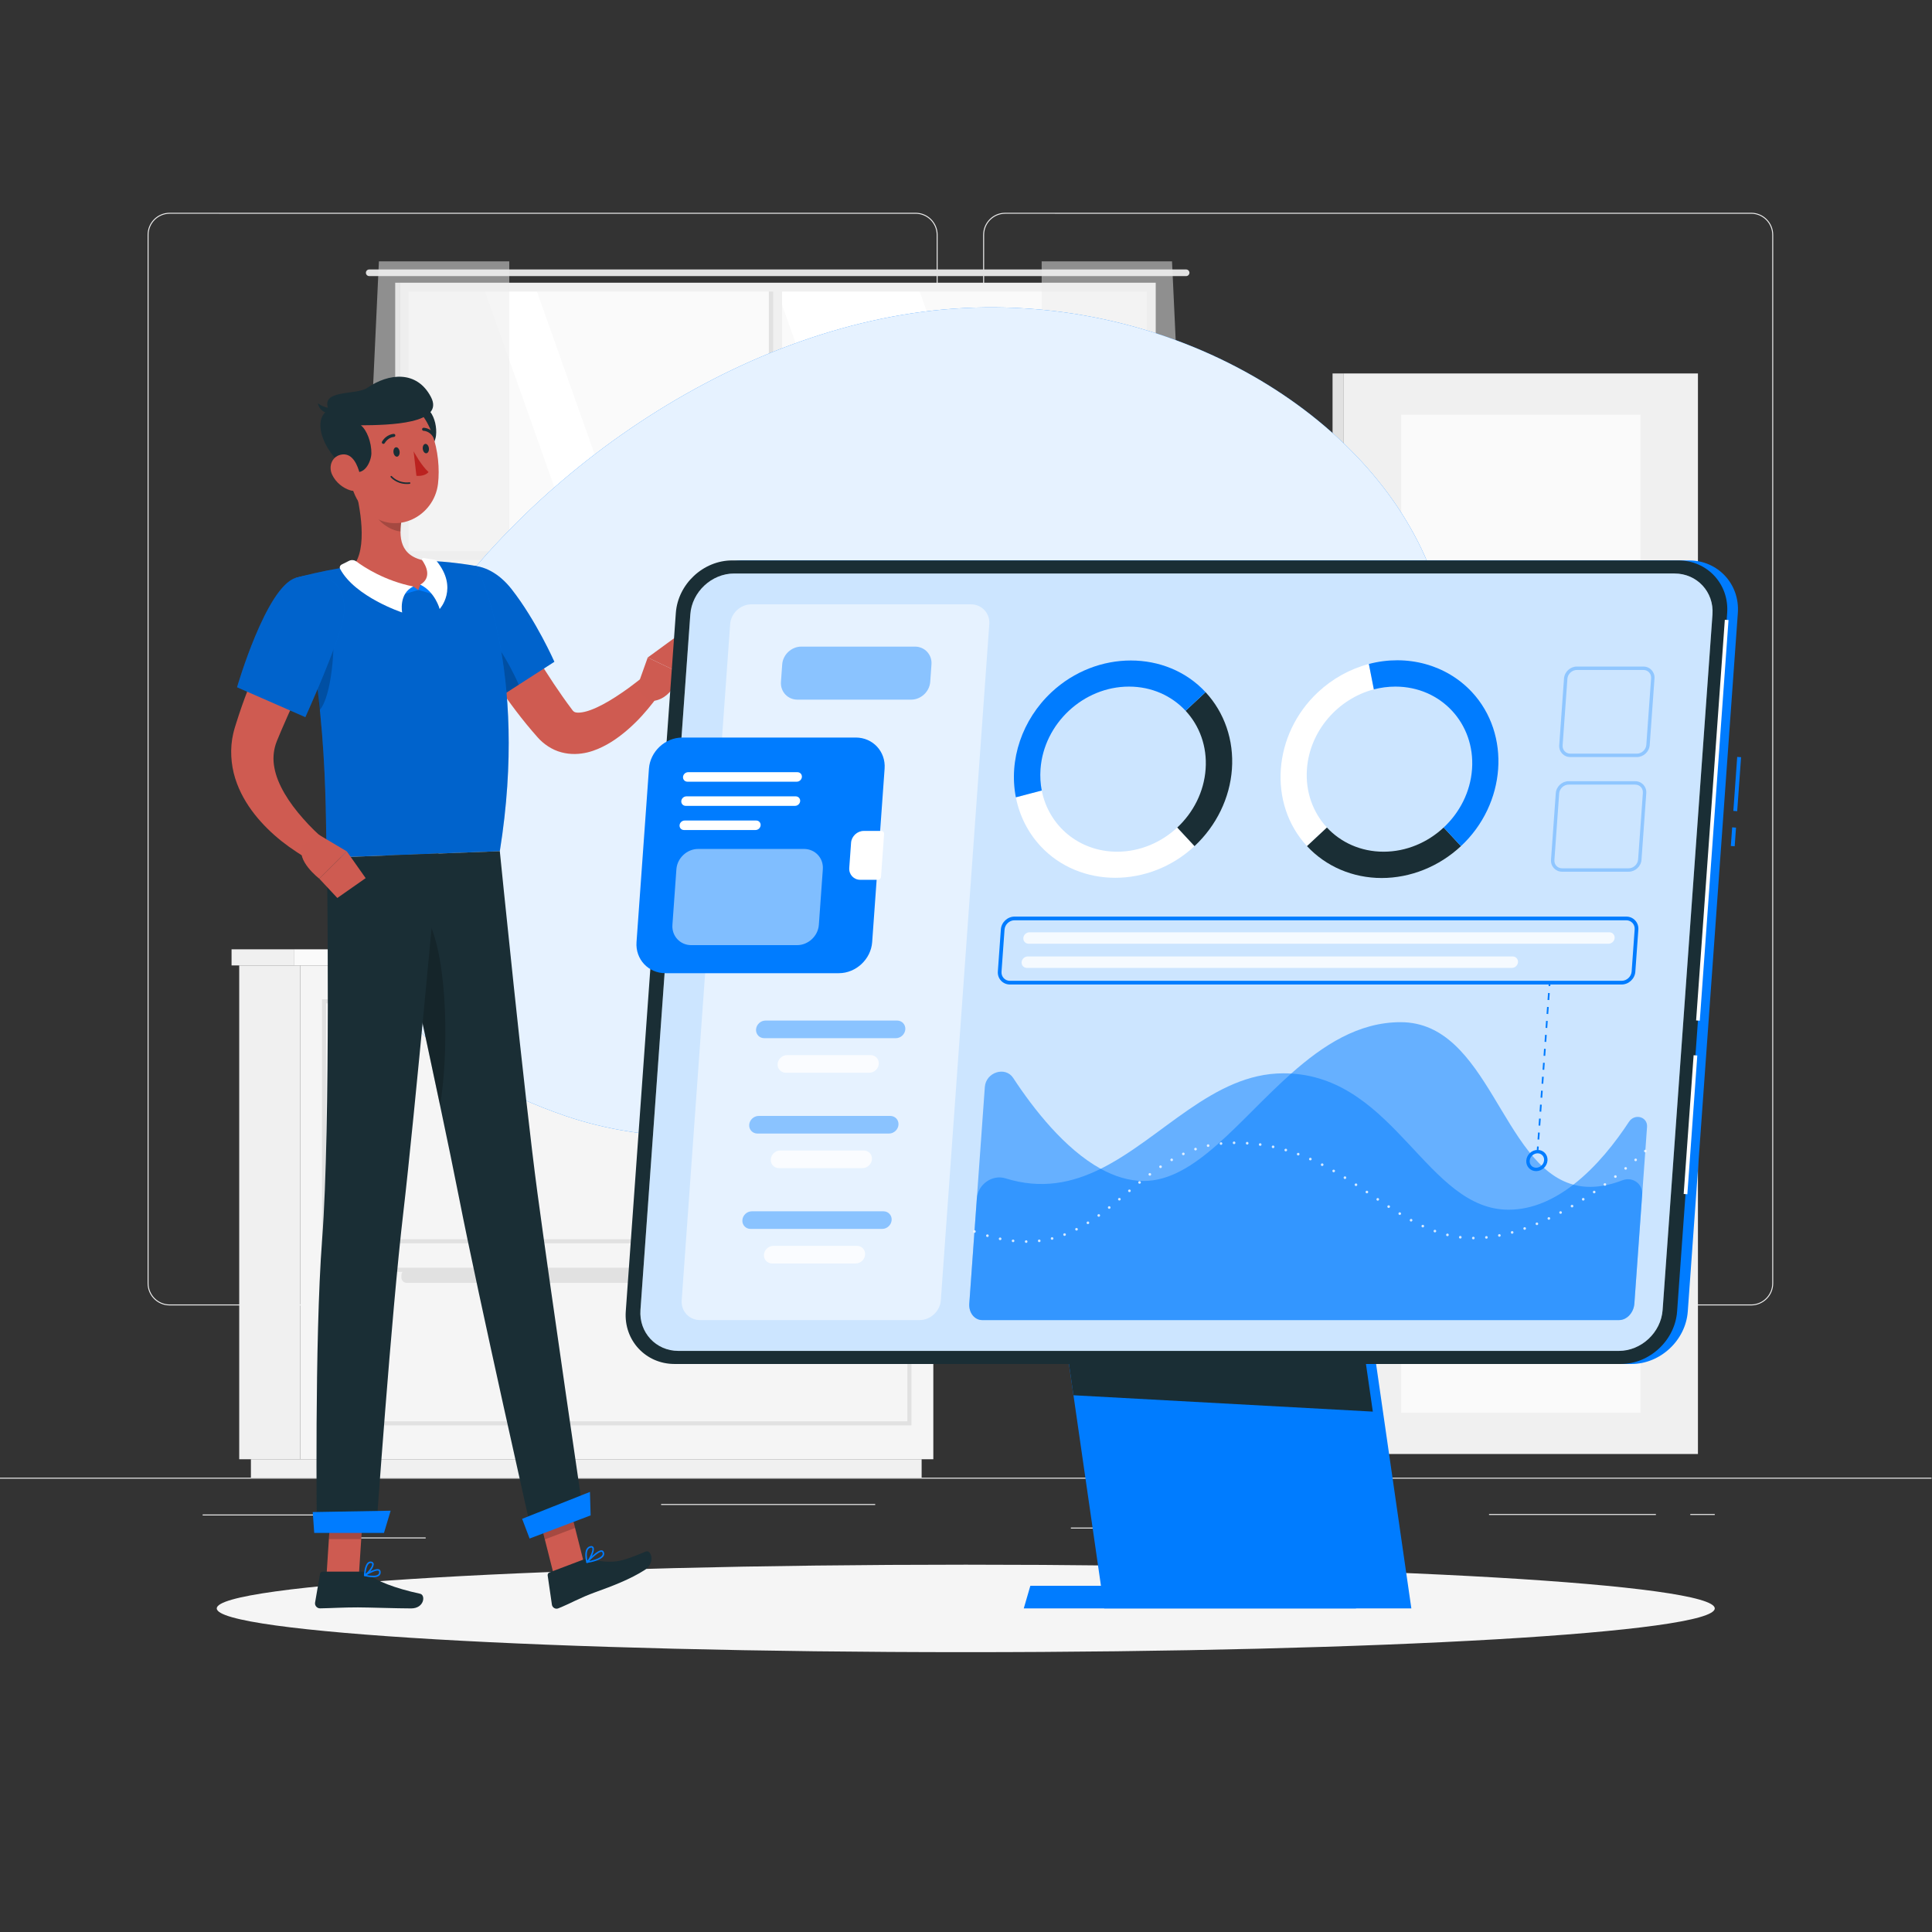 <?xml version="1.0" encoding="UTF-8" standalone="no"?>
<svg
   xmlns:dc="http://purl.org/dc/elements/1.1/"
   xmlns:cc="http://creativecommons.org/ns#"
   xmlns:rdf="http://www.w3.org/1999/02/22-rdf-syntax-ns#"
   xmlns:svg="http://www.w3.org/2000/svg"
   xmlns="http://www.w3.org/2000/svg"
   xmlns:sodipodi="http://sodipodi.sourceforge.net/DTD/sodipodi-0.dtd"
   xmlns:inkscape="http://www.inkscape.org/namespaces/inkscape"
   version="1.1"
   id="svg10017"
   xml:space="preserve"
   width="666.667"
   height="666.667"
   viewBox="0 0 666.667 666.667"
   sodipodi:docname="welcome.svg"
   inkscape:version="1.0.1 (3bc2e813f5, 2020-09-07)"><rect x="0" y="0" width="666.667" height="666.667" fill="#333333" stroke="none"/><defs
     id="defs10021"><clipPath
       clipPathUnits="userSpaceOnUse"
       id="clipPath10047"><path
         d="M 0,500 H 500 V 0 H 0 Z"
         id="path10045" /></clipPath><clipPath
       clipPathUnits="userSpaceOnUse"
       id="clipPath10087"><path
         d="M 90.51,432.469 H 131.83 V 269.712 H 90.51 Z"
         id="path10085" /></clipPath><clipPath
       clipPathUnits="userSpaceOnUse"
       id="clipPath10103"><path
         d="m 269.651,432.469 h 41.32 V 269.712 h -41.32 z"
         id="path10101" /></clipPath><clipPath
       clipPathUnits="userSpaceOnUse"
       id="clipPath10147"><path
         d="M 0,500 H 500 V 0 H 0 Z"
         id="path10145" /></clipPath><clipPath
       clipPathUnits="userSpaceOnUse"
       id="clipPath10159"><path
         d="M 90.014,420.564 H 375.166 V 205.788 H 90.014 Z"
         id="path10157" /></clipPath><clipPath
       clipPathUnits="userSpaceOnUse"
       id="clipPath10175"><path
         d="M 0,500 H 500 V 0 H 0 Z"
         id="path10173" /></clipPath><clipPath
       clipPathUnits="userSpaceOnUse"
       id="clipPath10195"><path
         d="M 0,500 H 500 V 0 H 0 Z"
         id="path10193" /></clipPath><clipPath
       clipPathUnits="userSpaceOnUse"
       id="clipPath10219"><path
         d="m 113.625,353.688 h 29.883 v -35.187 h -29.883 z"
         id="path10217" /></clipPath><clipPath
       clipPathUnits="userSpaceOnUse"
       id="clipPath10235"><path
         d="m 117.26,338.264 h 17.026 V 318.503 H 117.26 Z"
         id="path10233" /></clipPath><clipPath
       clipPathUnits="userSpaceOnUse"
       id="clipPath10259"><path
         d="m 138.559,114.353 h 10.305 v -12.724 h -10.305 z"
         id="path10257" /></clipPath><clipPath
       clipPathUnits="userSpaceOnUse"
       id="clipPath10275"><path
         d="m 85.128,111.702 h 9.028 v -9.996 h -9.028 z"
         id="path10273" /></clipPath><clipPath
       clipPathUnits="userSpaceOnUse"
       id="clipPath10295"><path
         d="M 76.517,354.944 H 131.687 V 278.103 H 76.517 Z"
         id="path10293" /></clipPath><clipPath
       clipPathUnits="userSpaceOnUse"
       id="clipPath10311"><path
         d="m 80.924,336.875 h 5.397 V 316.291 H 80.924 Z"
         id="path10309" /></clipPath><clipPath
       clipPathUnits="userSpaceOnUse"
       id="clipPath10347"><path
         d="m 96.567,371.337 h 7.444 v -8.786 h -7.444 z"
         id="path10345" /></clipPath><clipPath
       clipPathUnits="userSpaceOnUse"
       id="clipPath10387"><path
         d="m 104.404,261.646 h 10.885 v -47.738 h -10.885 z"
         id="path10385" /></clipPath><clipPath
       clipPathUnits="userSpaceOnUse"
       id="clipPath10463"><path
         d="m 61.365,351.253 h 27.749 v -36.77 H 61.365 Z"
         id="path10461" /></clipPath><clipPath
       clipPathUnits="userSpaceOnUse"
       id="clipPath10495"><path
         d="M 0,500 H 500 V 0 H 0 Z"
         id="path10493" /></clipPath><clipPath
       clipPathUnits="userSpaceOnUse"
       id="clipPath10535"><path
         d="M 165.765,351.669 H 443.326 V 150.423 H 165.765 Z"
         id="path10533" /></clipPath><clipPath
       clipPathUnits="userSpaceOnUse"
       id="clipPath10551"><path
         d="m 176.452,343.688 h 79.655 V 158.404 h -79.655 z"
         id="path10549" /></clipPath><clipPath
       clipPathUnits="userSpaceOnUse"
       id="clipPath10567"><path
         d="m 202.149,332.741 h 38.988 v -13.73 h -38.988 z"
         id="path10565" /></clipPath><clipPath
       clipPathUnits="userSpaceOnUse"
       id="clipPath10603"><path
         d="m 174.052,280.364 h 38.964 V 255.46 h -38.964 z"
         id="path10601" /></clipPath><clipPath
       clipPathUnits="userSpaceOnUse"
       id="clipPath10619"><path
         d="m 195.707,235.937 h 38.652 v -4.558 h -38.652 z"
         id="path10617" /></clipPath><clipPath
       clipPathUnits="userSpaceOnUse"
       id="clipPath10635"><path
         d="m 201.293,226.992 h 26.198 v -4.559 h -26.198 z"
         id="path10633" /></clipPath><clipPath
       clipPathUnits="userSpaceOnUse"
       id="clipPath10651"><path
         d="m 193.937,211.25 h 38.653 v -4.558 h -38.653 z"
         id="path10649" /></clipPath><clipPath
       clipPathUnits="userSpaceOnUse"
       id="clipPath10667"><path
         d="m 199.524,202.304 h 26.197 v -4.558 h -26.197 z"
         id="path10665" /></clipPath><clipPath
       clipPathUnits="userSpaceOnUse"
       id="clipPath10683"><path
         d="m 192.168,186.563 h 38.652 v -4.558 h -38.652 z"
         id="path10681" /></clipPath><clipPath
       clipPathUnits="userSpaceOnUse"
       id="clipPath10699"><path
         d="m 197.754,177.617 h 26.198 v -4.558 h -26.198 z"
         id="path10697" /></clipPath><clipPath
       clipPathUnits="userSpaceOnUse"
       id="clipPath10715"><path
         d="M 250.905,222.281 H 426.367 V 158.403 H 250.905 Z"
         id="path10713" /></clipPath><clipPath
       clipPathUnits="userSpaceOnUse"
       id="clipPath10731"><path
         d="M 250.905,235.521 H 425.113 V 158.403 H 250.905 Z"
         id="path10729" /></clipPath><clipPath
       clipPathUnits="userSpaceOnUse"
       id="clipPath10747"><path
         d="M 251.91,204.63 H 426.25 V 178.38 H 251.91 Z"
         id="path10745" /></clipPath><clipPath
       clipPathUnits="userSpaceOnUse"
       id="clipPath10795"><path
         d="m 403.62,327.577 h 24.677 V 304.152 H 403.62 Z"
         id="path10793" /></clipPath><clipPath
       clipPathUnits="userSpaceOnUse"
       id="clipPath10811"><path
         d="M 401.492,297.897 H 426.17 V 274.471 H 401.492 Z"
         id="path10809" /></clipPath><clipPath
       clipPathUnits="userSpaceOnUse"
       id="clipPath10847"><path
         d="m 264.9,258.791 h 153.078 v -2.967 H 264.9 Z"
         id="path10845" /></clipPath><clipPath
       clipPathUnits="userSpaceOnUse"
       id="clipPath10863"><path
         d="m 264.452,252.536 h 128.51 v -2.967 h -128.51 z"
         id="path10861" /></clipPath></defs><sodipodi:namedview
     pagecolor="#ffffff"
     bordercolor="#666666"
     borderopacity="1"
     objecttolerance="10"
     gridtolerance="10"
     guidetolerance="10"
     inkscape:pageopacity="0"
     inkscape:pageshadow="2"
     inkscape:window-width="1280"
     inkscape:window-height="777"
     id="namedview10019"
     showgrid="false"
     inkscape:zoom="0.85199997"
     inkscape:cx="333.33334"
     inkscape:cy="474.17842"
     inkscape:window-x="-8"
     inkscape:window-y="-8"
     inkscape:window-maximized="1"
     inkscape:current-layer="g10025" /><g
     id="g10025"
     inkscape:groupmode="layer"
     inkscape:label="3556958"
     transform="matrix(1.333,0,0,-1.333,0,666.667)"><path
       d="m 0,117.352 h 500 v 0.249 H 0 Z"
       style="fill:#ececec;fill-opacity:1;fill-rule:nonzero;stroke:none"
       id="path10027" /><path
       d="m 52.459,107.828 h 33.122 v 0.25 H 52.459 Z"
       style="fill:#ececec;fill-opacity:1;fill-rule:nonzero;stroke:none"
       id="path10029" /><path
       d="m 171.14,110.542 h 55.416 v 0.25 H 171.14 Z"
       style="fill:#ececec;fill-opacity:1;fill-rule:nonzero;stroke:none"
       id="path10031" /><path
       d="m 91,101.889 h 19.193 v 0.249 H 91 Z"
       style="fill:#ececec;fill-opacity:1;fill-rule:nonzero;stroke:none"
       id="path10033" /><path
       d="m 385.459,107.953 h 43.194 v 0.25 h -43.194 z"
       style="fill:#ececec;fill-opacity:1;fill-rule:nonzero;stroke:none"
       id="path10035" /><path
       d="m 437.557,107.953 h 6.332 v 0.25 h -6.332 z"
       style="fill:#ececec;fill-opacity:1;fill-rule:nonzero;stroke:none"
       id="path10037" /><path
       d="m 277.213,104.444 h 46.838 v 0.25 h -46.838 z"
       style="fill:#ececec;fill-opacity:1;fill-rule:nonzero;stroke:none"
       id="path10039" /><g
       id="g10041"><g
         id="g10043"
         clip-path="url(#clipPath10047)"><g
           id="g10049"
           transform="translate(43.915,444.798)"><path
             d="M 0,0 C -3.01,0 -5.458,-2.449 -5.458,-5.458 V -276.89 c 0,-3.009 2.448,-5.458 5.458,-5.458 h 193.099 c 3.008,0 5.457,2.449 5.457,5.458 V -5.458 c 0,3.009 -2.449,5.458 -5.457,5.458 z M 193.099,-282.598 H 0 c -3.147,0 -5.708,2.561 -5.708,5.708 V -5.458 c 0,3.146 2.561,5.708 5.708,5.708 h 193.099 c 3.146,0 5.707,-2.562 5.707,-5.708 V -276.89 c 0,-3.147 -2.561,-5.708 -5.707,-5.708"
             style="fill:#ececec;fill-opacity:1;fill-rule:nonzero;stroke:none"
             id="path10051" /></g><g
           id="g10053"
           transform="translate(260.212,444.798)"><path
             d="M 0,0 C -3.009,0 -5.457,-2.449 -5.457,-5.458 V -276.89 c 0,-3.009 2.448,-5.458 5.457,-5.458 h 193.099 c 3.009,0 5.458,2.449 5.458,5.458 V -5.458 c 0,3.009 -2.449,5.458 -5.458,5.458 z M 193.099,-282.598 H 0 c -3.146,0 -5.707,2.561 -5.707,5.708 V -5.458 c 0,3.146 2.561,5.708 5.707,5.708 h 193.099 c 3.147,0 5.708,-2.562 5.708,-5.708 V -276.89 c 0,-3.147 -2.561,-5.708 -5.708,-5.708"
             style="fill:#ececec;fill-opacity:1;fill-rule:nonzero;stroke:none"
             id="path10055" /></g><path
           d="M 297.841,425.606 H 104.783 V 287.014 h 193.058 z"
           style="fill:#fafafa;fill-opacity:1;fill-rule:nonzero;stroke:none"
           id="path10057" /><g
           id="g10059"
           transform="translate(286.854,287.015)"><path
             d="M 0,0 -49.104,138.592 H -85.956 L -36.851,0 Z"
             style="fill:#ffffff;fill-opacity:1;fill-rule:nonzero;stroke:none"
             id="path10061" /></g><g
           id="g10063"
           transform="translate(187.763,287.015)"><path
             d="M 0,0 -49.104,138.592 H -62.545 L -13.441,0 Z"
             style="fill:#ffffff;fill-opacity:1;fill-rule:nonzero;stroke:none"
             id="path10065" /></g><g
           id="g10067"
           transform="translate(95.578,430.372)"><path
             d="m 0,0 h 211.468 c 0.472,0 0.858,-0.386 0.858,-0.857 0,-0.473 -0.386,-0.859 -0.858,-0.859 H 0 c -0.472,0 -0.858,0.386 -0.858,0.859 C -0.858,-0.386 -0.472,0 0,0"
             style="fill:#e1e1e1;fill-opacity:1;fill-rule:nonzero;stroke:none"
             id="path10069" /></g><path
           d="m 202.456,425.904 h -2.288 V 286.717 h 2.288 z"
           style="fill:#f0f0f0;fill-opacity:1;fill-rule:nonzero;stroke:none"
           id="path10071" /><path
           d="m 200.168,425.904 h -1.144 V 286.717 h 1.144 z"
           style="fill:#e1e1e1;fill-opacity:1;fill-rule:nonzero;stroke:none"
           id="path10073" /><path
           d="m 103.449,355.166 h 195.726 v 2.288 H 103.449 Z"
           style="fill:#f0f0f0;fill-opacity:1;fill-rule:nonzero;stroke:none"
           id="path10075" /><path
           d="M 296.887,424.653 H 105.736 V 287.967 H 296.887 Z M 103.449,287.968 v 0 136.685 2.287 h 2.287 191.151 2.288 v -2.287 -136.685 -2.288 h -2.288 -191.151 -2.287 z"
           style="fill:#f0f0f0;fill-opacity:1;fill-rule:nonzero;stroke:none"
           id="path10077" /><path
           d="m 103.449,426.94 h -1.144 V 285.679 h 1.144 z"
           style="fill:#e1e1e1;fill-opacity:1;fill-rule:nonzero;stroke:none"
           id="path10079" /><g
           id="g10081"><g
             id="g10083" /><g
             id="g10095"><g
               clip-path="url(#clipPath10087)"
               opacity="0.5"
               id="g10093"><g
                 transform="translate(131.83,432.469)"
                 id="g10091"><path
                   d="M 0,0 V -162.757 H -41.32 L -33.743,0 Z"
                   style="fill:#ececec;fill-opacity:1;fill-rule:nonzero;stroke:none"
                   id="path10089" /></g></g></g></g><g
           id="g10097"><g
             id="g10099" /><g
             id="g10111"><g
               clip-path="url(#clipPath10103)"
               opacity="0.5"
               id="g10109"><g
                 transform="translate(269.65,432.469)"
                 id="g10107"><path
                   d="M 0,0 V -162.757 H 41.32 L 33.743,0 Z"
                   style="fill:#ececec;fill-opacity:1;fill-rule:nonzero;stroke:none"
                   id="path10105" /></g></g></g></g><path
           d="M 77.684,122.381 H 61.925 v 127.83 h 15.759 z"
           style="fill:#f0f0f0;fill-opacity:1;fill-rule:nonzero;stroke:none"
           id="path10113" /><path
           d="M 238.577,122.381 H 64.951 v -4.779 h 173.626 z"
           style="fill:#f0f0f0;fill-opacity:1;fill-rule:nonzero;stroke:none"
           id="path10115" /><path
           d="m 77.684,122.381 h 163.919 v 127.83 H 77.684 Z"
           style="fill:#f5f5f5;fill-opacity:1;fill-rule:nonzero;stroke:none"
           id="path10117" /><path
           d="M 76.048,254.382 H 59.941 v -4.171 h 16.107 z"
           style="fill:#f0f0f0;fill-opacity:1;fill-rule:nonzero;stroke:none"
           id="path10119" /><path
           d="m 76.048,254.382 h 167.537 v -4.171 H 76.048 Z"
           style="fill:#fafafa;fill-opacity:1;fill-rule:nonzero;stroke:none"
           id="path10121" /><path
           d="m 84.408,179.333 h 150.469 v 61.063 H 84.408 Z m 151.528,-1.059 H 83.35 v 63.181 h 152.586 z"
           style="fill:#e1e1e1;fill-opacity:1;fill-rule:nonzero;stroke:none"
           id="path10123" /><path
           d="m 84.408,132.196 h 150.469 v 38.693 H 84.408 Z m 151.528,-1.058 H 83.35 v 40.811 h 152.586 z"
           style="fill:#e1e1e1;fill-opacity:1;fill-rule:nonzero;stroke:none"
           id="path10125" /><g
           id="g10127"
           transform="translate(213.981,237.533)"><path
             d="m 0,0 h -108.675 c -0.769,0 -1.398,0.629 -1.398,1.397 v 0.598 c 0,0.769 0.629,1.398 1.398,1.398 H 0 c 0.769,0 1.397,-0.629 1.397,-1.398 V 1.397 C 1.397,0.629 0.769,0 0,0"
             style="fill:#e1e1e1;fill-opacity:1;fill-rule:nonzero;stroke:none"
             id="path10129" /></g><g
           id="g10131"
           transform="translate(213.981,168.026)"><path
             d="m 0,0 h -108.675 c -0.769,0 -1.398,0.629 -1.398,1.397 v 0.598 c 0,0.769 0.629,1.398 1.398,1.398 H 0 c 0.769,0 1.397,-0.629 1.397,-1.398 V 1.397 C 1.397,0.629 0.769,0 0,0"
             style="fill:#e1e1e1;fill-opacity:1;fill-rule:nonzero;stroke:none"
             id="path10133" /></g><path
           d="m 347.859,123.735 h 91.677 v 279.717 h -91.677 z"
           style="fill:#f0f0f0;fill-opacity:1;fill-rule:nonzero;stroke:none"
           id="path10135" /><path
           d="m 347.859,123.735 h -2.909 v 279.717 h 2.909 z"
           style="fill:#e1e1e1;fill-opacity:1;fill-rule:nonzero;stroke:none"
           id="path10137" /><path
           d="m 362.733,134.405 h 61.929 v 258.377 h -61.929 z"
           style="fill:#fafafa;fill-opacity:1;fill-rule:nonzero;stroke:none"
           id="path10139" /></g></g><g
       id="g10141"><g
         id="g10143"
         clip-path="url(#clipPath10147)"><g
           id="g10149"
           transform="translate(146.453,211.228)"><path
             d="M 0,0 C 41.905,-14.27 94.495,1.813 136.877,21.9 305.435,85.677 211.483,218.978 97.839,208.782 -15.804,198.587 -126.909,43.489 0,0"
             style="fill:#007cff;fill-opacity:1;fill-rule:nonzero;stroke:none"
             id="path10151" /></g><g
           id="g10153"><g
             id="g10155" /><g
             id="g10167"><g
               clip-path="url(#clipPath10159)"
               opacity="0.9"
               id="g10165"><g
                 transform="translate(146.453,211.228)"
                 id="g10163"><path
                   d="M 0,0 C 41.905,-14.27 94.495,1.813 136.877,21.9 305.435,85.677 211.483,218.978 97.839,208.782 -15.804,198.587 -126.909,43.489 0,0"
                   style="fill:#ffffff;fill-opacity:1;fill-rule:nonzero;stroke:none"
                   id="path10161" /></g></g></g></g></g></g><g
       id="g10169"><g
         id="g10171"
         clip-path="url(#clipPath10175)"><g
           id="g10177"
           transform="translate(443.889,83.762)"><path
             d="m 0,0 c 0,-6.254 -86.807,-11.323 -193.889,-11.323 -107.082,0 -193.889,5.069 -193.889,11.323 0,6.254 86.807,11.323 193.889,11.323 C -86.807,11.323 0,6.254 0,0"
             style="fill:#f5f5f5;fill-opacity:1;fill-rule:nonzero;stroke:none"
             id="path10179" /></g></g></g><g
       id="g10181"
       transform="translate(143.356,92.467)"><path
         d="M 0,0 7.83,2.97 3.036,21.892 -4.793,18.922 Z"
         style="fill:#ce5b51;fill-opacity:1;fill-rule:nonzero;stroke:none"
         id="path10183" /></g><g
       id="g10185"
       transform="translate(84.527,92.315)"><path
         d="M 0,0 H 8.374 L 9.628,19.392 H 1.254 Z"
         style="fill:#ce5b51;fill-opacity:1;fill-rule:nonzero;stroke:none"
         id="path10187" /></g><g
       id="g10189"><g
         id="g10191"
         clip-path="url(#clipPath10195)"><g
           id="g10197"
           transform="translate(93.739,93.285)"><path
             d="m 0,0 h -10.209 c -0.343,0 -0.627,-0.238 -0.685,-0.572 l -1.284,-7.444 c -0.134,-0.772 0.51,-1.503 1.3,-1.489 3.281,0.057 5.669,0.249 9.806,0.249 2.545,0 10.234,-0.265 13.749,-0.265 3.437,0 3.801,3.476 2.346,3.792 C 8.501,-4.318 3.542,-2.372 1.385,-0.516 0.996,-0.181 0.5,0 0,0"
             style="fill:#1a2e35;fill-opacity:1;fill-rule:nonzero;stroke:none"
             id="path10199" /></g><g
           id="g10201"
           transform="translate(150.787,96.322)"><path
             d="M 0,0 -8.55,-3.242 C -8.871,-3.364 -9.063,-3.691 -9.014,-4.03 l 1.093,-7.546 c 0.113,-0.782 0.92,-1.259 1.654,-0.966 3.065,1.223 5.666,2.773 9.568,4.174 4.563,1.639 9.093,3.389 12.785,5.742 2.899,1.848 1.678,5.344 0.311,4.795 C 10.174,-0.329 8.648,-1.15 2.118,0.105 1.408,0.242 0.676,0.257 0,0"
             style="fill:#1a2e35;fill-opacity:1;fill-rule:nonzero;stroke:none"
             id="path10203" /></g><g
           id="g10205"
           transform="translate(128.697,347.508)"><path
             d="m 0,0 c 2.635,-4.656 5.412,-9.456 8.209,-14.101 2.797,-4.664 5.672,-9.274 8.72,-13.596 0.738,-1.096 1.557,-2.142 2.293,-3.156 0.306,-0.453 0.435,-0.583 0.651,-0.753 0.218,-0.162 0.728,-0.306 1.518,-0.239 0.781,0.055 1.773,0.283 2.797,0.664 2.072,0.757 4.29,1.996 6.458,3.383 1.078,0.709 2.174,1.44 3.245,2.217 1.056,0.767 2.151,1.625 3.127,2.378 l 4.696,-4.182 c -0.899,-1.309 -1.779,-2.422 -2.747,-3.572 -0.956,-1.137 -1.949,-2.256 -3.029,-3.312 -1.071,-1.067 -2.206,-2.097 -3.438,-3.07 -1.228,-0.978 -2.546,-1.916 -4.032,-2.742 -1.486,-0.823 -3.124,-1.591 -5.083,-2.069 -1.937,-0.464 -4.299,-0.644 -6.755,0.02 -2.465,0.629 -4.689,2.205 -6.163,3.891 -1.004,1.164 -1.985,2.25 -2.9,3.4 -3.713,4.549 -6.989,9.256 -10.098,14.048 -3.092,4.825 -5.948,9.655 -8.653,14.788 z"
             style="fill:#cf5b51;fill-opacity:1;fill-rule:nonzero;stroke:none"
             id="path10207" /></g><g
           id="g10209"
           transform="translate(113.844,347.123)"><path
             d="m 0,0 c -2.258,-7.681 13.637,-28.622 13.637,-28.622 l 16.027,10.313 c 0,0 -4.711,10.685 -11.106,18.832 C 11.991,8.888 2.478,8.43 0,0"
             style="fill:#007cff;fill-opacity:1;fill-rule:nonzero;stroke:none"
             id="path10211" /></g><g
           id="g10213"><g
             id="g10215" /><g
             id="g10227"><g
               clip-path="url(#clipPath10219)"
               opacity="0.2"
               id="g10225"><g
                 transform="translate(113.844,347.123)"
                 id="g10223"><path
                   d="m 0,0 c -2.258,-7.681 13.637,-28.622 13.637,-28.622 l 16.027,10.313 c 0,0 -4.711,10.685 -11.106,18.832 C 11.991,8.888 2.478,8.43 0,0"
                   style="fill:#000000;fill-opacity:1;fill-rule:nonzero;stroke:none"
                   id="path10221" /></g></g></g></g><g
           id="g10229"><g
             id="g10231" /><g
             id="g10243"><g
               clip-path="url(#clipPath10235)"
               opacity="0.2"
               id="g10241"><g
                 transform="translate(123.613,338.106)"
                 id="g10239"><path
                   d="m 0,0 c 3.297,-1.408 8.148,-9.348 10.673,-15.231 l -6.802,-4.372 c 0,0 -6.124,8.065 -10.224,16.025 C -4.204,-1.221 -1.742,0.741 0,0"
                   style="fill:#000000;fill-opacity:1;fill-rule:nonzero;stroke:none"
                   id="path10237" /></g></g></g></g><g
           id="g10245"
           transform="translate(164.731,321.693)"><path
             d="m 0,0 2.937,8.224 8.334,-3.978 c 0,0 -1.731,-7.334 -7.829,-7.322 z"
             style="fill:#ce5b51;fill-opacity:1;fill-rule:nonzero;stroke:none"
             id="path10247" /></g><g
           id="g10249"
           transform="translate(175.083,335.333)"><path
             d="M 0,0 3.526,-3.897 0.917,-9.394 -7.417,-5.416 Z"
             style="fill:#ce5b51;fill-opacity:1;fill-rule:nonzero;stroke:none"
             id="path10251" /></g><g
           id="g10253"><g
             id="g10255" /><g
             id="g10267"><g
               clip-path="url(#clipPath10259)"
               opacity="0.2"
               id="g10265"><g
                 transform="translate(146.392,114.353)"
                 id="g10263"><path
                   d="m 0,0 2.472,-9.752 -7.833,-2.972 -2.472,9.753 z"
                   style="fill:#000000;fill-opacity:1;fill-rule:nonzero;stroke:none"
                   id="path10261" /></g></g></g></g><g
           id="g10269"><g
             id="g10271" /><g
             id="g10283"><g
               clip-path="url(#clipPath10275)"
               opacity="0.2"
               id="g10281"><g
                 transform="translate(85.779,111.702)"
                 id="g10279"><path
                   d="M 0,0 H 8.377 L 7.726,-9.996 h -8.377 z"
                   style="fill:#000000;fill-opacity:1;fill-rule:nonzero;stroke:none"
                   id="path10277" /></g></g></g></g><g
           id="g10285"
           transform="translate(76.517,350.519)"><path
             d="m 0,0 c 9.021,-31.808 7.544,-65.56 8.107,-72.417 6.563,0.235 31.284,1.168 44.76,1.678 7.603,47.415 -6.052,73.805 -6.052,73.805 0,0 -2.871,0.558 -6.777,0.958 C 38.813,4.15 37.492,4.261 36.116,4.333 35.356,4.378 34.584,4.402 33.801,4.418 28.749,4.501 20.496,3.698 14.811,3.003 13.621,2.855 12.409,2.677 11.237,2.485 10.149,2.3 9.082,2.103 8.077,1.9 3.518,0.992 0,0 0,0"
             style="fill:#007cff;fill-opacity:1;fill-rule:nonzero;stroke:none"
             id="path10287" /></g><g
           id="g10289"><g
             id="g10291" /><g
             id="g10303"><g
               clip-path="url(#clipPath10295)"
               opacity="0.2"
               id="g10301"><g
                 transform="translate(76.517,350.519)"
                 id="g10299"><path
                   d="m 0,0 c 9.021,-31.808 7.544,-65.56 8.107,-72.417 6.563,0.235 31.284,1.168 44.76,1.678 7.603,47.415 -6.052,73.805 -6.052,73.805 0,0 -2.871,0.558 -6.777,0.958 C 38.813,4.15 37.492,4.261 36.116,4.333 35.356,4.378 34.584,4.402 33.801,4.418 28.749,4.501 20.496,3.698 14.811,3.003 13.621,2.855 12.409,2.677 11.237,2.485 10.149,2.3 9.082,2.103 8.077,1.9 3.518,0.992 0,0 0,0"
                   style="fill:#000000;fill-opacity:1;fill-rule:nonzero;stroke:none"
                   id="path10297" /></g></g></g></g><g
           id="g10305"><g
             id="g10307" /><g
             id="g10319"><g
               clip-path="url(#clipPath10311)"
               opacity="0.2"
               id="g10317"><g
                 transform="translate(86.046,336.874)"
                 id="g10315"><path
                   d="m 0,0 c 0.803,-3.077 -0.115,-17.119 -3.328,-20.583 -0.438,4.497 -1.023,9.191 -1.795,13.99 z"
                   style="fill:#000000;fill-opacity:1;fill-rule:nonzero;stroke:none"
                   id="path10313" /></g></g></g></g><g
           id="g10321"
           transform="translate(91.621,375.045)"><path
             d="m 0,0 c 1.652,-6.021 3.681,-17.125 -0.29,-21.52 3.566,-3.053 8.19,-6.543 15.464,-6.258 7.273,0.285 5.634,5.179 3.523,7.671 -6.934,1.12 -7.134,6.187 -6.301,11.022 z"
             style="fill:#ce5b51;fill-opacity:1;fill-rule:nonzero;stroke:none"
             id="path10323" /></g><g
           id="g10325"
           transform="translate(106.981,348.302)"><path
             d="m 0,0 1.32,-0.894 -4.82,-1.403 1.242,2.232 z"
             style="fill:#007cff;fill-opacity:1;fill-rule:nonzero;stroke:none"
             id="path10327" /></g><g
           id="g10329"
           transform="translate(108.799,348.772)"><path
             d="m 0,0 -0.499,-1.363 4.84,-1.404 -0.327,2.59 z"
             style="fill:#007cff;fill-opacity:1;fill-rule:nonzero;stroke:none"
             id="path10331" /></g><g
           id="g10333"
           transform="translate(88.437,353.986)"><path
             d="m 0,0 1.905,0.956 c 0.619,0.311 1.359,0.252 1.914,-0.161 2,-1.485 7.321,-4.992 14.724,-6.48 -3.825,-1.826 -2.878,-6.723 -2.878,-6.723 0,0 -12.151,4.007 -16.052,11.262 C -0.61,-0.731 -0.421,-0.211 0,0"
             style="fill:#ffffff;fill-opacity:1;fill-rule:nonzero;stroke:none"
             id="path10335" /></g><g
           id="g10337"
           transform="translate(112.442,355.248)"><path
             d="M 0,0 -2.793,0.421 C -3.117,0.47 -3.338,0.107 -3.149,-0.16 c 0.976,-1.383 2.595,-4.442 -0.494,-6.317 3.826,-1.826 5.016,-6.294 5.016,-6.294 0,0 4.979,5.374 -0.827,12.461 C 0.411,-0.144 0.212,-0.032 0,0"
             style="fill:#ffffff;fill-opacity:1;fill-rule:nonzero;stroke:none"
             id="path10339" /></g><g
           id="g10341"><g
             id="g10343" /><g
             id="g10355"><g
               clip-path="url(#clipPath10347)"
               opacity="0.2"
               id="g10353"><g
                 transform="translate(96.675,371.338)"
                 id="g10351"><path
                   d="M 0,0 7.337,-5.373 C 7.136,-6.518 6.999,-7.673 7.002,-8.786 4.372,-8.604 0.584,-6.014 0.105,-3.309 -0.134,-1.96 -0.174,-0.649 0,0"
                   style="fill:#000000;fill-opacity:1;fill-rule:nonzero;stroke:none"
                   id="path10349" /></g></g></g></g><g
           id="g10357"
           transform="translate(112.867,387.389)"><path
             d="M 0,0 C -0.335,-2.904 -3.124,-5.411 -4.93,-6.036 L -7.177,6.622 C -2.126,10.183 0.471,4.084 0,0"
             style="fill:#1a2e35;fill-opacity:1;fill-rule:nonzero;stroke:none"
             id="path10359" /></g><g
           id="g10361"
           transform="translate(89.091,383.899)"><path
             d="m 0,0 c 1.456,-8.183 1.892,-13.046 6.541,-16.796 6.994,-5.641 16.73,-0.695 17.749,7.757 0.917,7.608 -1.618,19.711 -10.061,22.061 C 5.909,15.337 -1.456,8.182 0,0"
             style="fill:#ce5b51;fill-opacity:1;fill-rule:nonzero;stroke:none"
             id="path10363" /></g><g
           id="g10365"
           transform="translate(90.645,378.382)"><path
             d="m 0,0 c 3.79,-2.015 5.459,2.513 5.492,4.347 0.051,2.924 -1.215,6.129 -2.723,7.302 7.316,0.044 21.791,0.363 18.139,7.332 C 17.257,25.95 9.946,25.153 4.434,21.343 1.521,19.329 -7.899,21.082 -5.564,15.648 -10.476,13.04 -6.216,3.304 0,0"
             style="fill:#1a2e35;fill-opacity:1;fill-rule:nonzero;stroke:none"
             id="path10367" /></g><g
           id="g10369"
           transform="translate(85.885,394.481)"><path
             d="m 0,0 c 0,0 -1.613,-0.149 -3.611,1.229 0.576,-2.588 3.196,-2.649 3.196,-2.649 z"
             style="fill:#1a2e35;fill-opacity:1;fill-rule:nonzero;stroke:none"
             id="path10371" /></g><g
           id="g10373"
           transform="translate(86.014,377.169)"><path
             d="M 0,0 C 0.988,-2.011 2.813,-3.378 4.565,-3.944 7.201,-4.797 7.805,-2.38 7.166,0.165 6.589,2.456 5.348,5.575 2.658,5.319 0.008,5.067 -1.13,2.3 0,0"
             style="fill:#ce5b51;fill-opacity:1;fill-rule:nonzero;stroke:none"
             id="path10375" /></g><g
           id="g10377"
           transform="translate(139.134,191.25)"><path
             d="m 0,0 c -3.403,25.33 -9.751,88.526 -9.751,88.526 l -29.424,-1.103 c 0,0 13.878,-63.155 18.901,-88.761 5.023,-25.605 18.992,-87.413 18.992,-87.413 l 13.26,5.022 c 0,0 -8.436,57.392 -11.978,83.729"
             style="fill:#1a2e35;fill-opacity:1;fill-rule:nonzero;stroke:none"
             id="path10379" /></g><g
           id="g10381"><g
             id="g10383" /><g
             id="g10395"><g
               clip-path="url(#clipPath10387)"
               opacity="0.2"
               id="g10393"><g
                 transform="translate(110.945,261.647)"
                 id="g10391"><path
                   d="m 0,0 c -1.836,-0.459 -4.736,-1.586 -6.541,-3.349 2.775,-12.769 6.405,-29.576 9.525,-44.39 C 5.112,-34.907 5.175,-10.693 0,0"
                   style="fill:#000000;fill-opacity:1;fill-rule:nonzero;stroke:none"
                   id="path10389" /></g></g></g></g><g
           id="g10397"
           transform="translate(113.507,279.181)"><path
             d="m 0,0 c 0,0 -6.244,-68.557 -9.103,-92.925 -3.132,-26.685 -7.042,-82.614 -7.042,-82.614 h -15.337 c 0,0 -0.636,49.466 1.357,75.587 2.271,29.756 1.245,98.866 1.245,98.866 z"
             style="fill:#1a2e35;fill-opacity:1;fill-rule:nonzero;stroke:none"
             id="path10399" /></g><g
           id="g10401"
           transform="translate(99.4,103.311)"><path
             d="m 0,0 h -18.06 l -0.38,5.396 20.164,0.35 z"
             style="fill:#007cff;fill-opacity:1;fill-rule:nonzero;stroke:none"
             id="path10403" /></g><g
           id="g10405"
           transform="translate(152.894,107.845)"><path
             d="m 0,0 -15.799,-5.992 -1.936,5.104 17.559,6.967 z"
             style="fill:#007cff;fill-opacity:1;fill-rule:nonzero;stroke:none"
             id="path10407" /></g><g
           id="g10409"
           transform="translate(101.856,383.036)"><path
             d="M 0,0 C 0.078,-0.671 0.496,-1.174 0.935,-1.124 1.373,-1.073 1.666,-0.488 1.588,0.183 1.511,0.854 1.093,1.356 0.654,1.306 0.216,1.256 -0.077,0.671 0,0"
             style="fill:#1a2e35;fill-opacity:1;fill-rule:nonzero;stroke:none"
             id="path10411" /></g><g
           id="g10413"
           transform="translate(109.44,383.91)"><path
             d="M 0,0 C 0.077,-0.672 0.496,-1.175 0.934,-1.124 1.373,-1.073 1.666,-0.488 1.588,0.183 1.511,0.854 1.093,1.356 0.654,1.306 0.215,1.256 -0.077,0.671 0,0"
             style="fill:#1a2e35;fill-opacity:1;fill-rule:nonzero;stroke:none"
             id="path10415" /></g><g
           id="g10417"
           transform="translate(107.067,383.298)"><path
             d="M 0,0 C 0,0 1.972,-3.695 3.866,-5.369 2.807,-6.614 0.73,-6.34 0.73,-6.34 Z"
             style="fill:#bb221f;fill-opacity:1;fill-rule:nonzero;stroke:none"
             id="path10419" /></g><g
           id="g10421"
           transform="translate(105.176,374.837)"><path
             d="m 0,0 c -2.592,0.05 -3.98,1.686 -4.044,1.763 -0.07,0.084 -0.058,0.208 0.026,0.278 0.084,0.07 0.209,0.059 0.279,-0.025 C -3.723,1.996 -2.102,0.099 0.834,0.437 0.943,0.449 1.042,0.371 1.054,0.263 1.067,0.153 0.989,0.056 0.88,0.043 0.573,0.008 0.279,-0.006 0,0"
             style="fill:#1a2e35;fill-opacity:1;fill-rule:nonzero;stroke:none"
             id="path10423" /></g><g
           id="g10425"
           transform="translate(99.235,385.216)"><path
             d="M 0,0 C -0.066,0.001 -0.132,0.019 -0.193,0.055 -0.382,0.166 -0.445,0.409 -0.333,0.598 0.781,2.488 2.61,2.591 2.687,2.595 2.906,2.604 3.091,2.435 3.101,2.216 3.111,1.997 2.942,1.812 2.725,1.802 2.664,1.799 1.239,1.703 0.35,0.195 0.274,0.067 0.139,-0.003 0,0"
             style="fill:#1a2e35;fill-opacity:1;fill-rule:nonzero;stroke:none"
             id="path10427" /></g><g
           id="g10429"
           transform="translate(112.407,386.894)"><path
             d="m 0,0 c -0.128,0.003 -0.253,0.067 -0.327,0.184 -0.941,1.477 -2.368,1.524 -2.428,1.525 -0.219,0.005 -0.393,0.185 -0.39,0.403 0.004,0.218 0.182,0.393 0.4,0.39 C -2.666,2.5 -0.836,2.461 0.342,0.61 0.459,0.425 0.405,0.18 0.22,0.062 0.152,0.019 0.075,-0.001 0,0"
             style="fill:#1a2e35;fill-opacity:1;fill-rule:nonzero;stroke:none"
             id="path10431" /></g><g
           id="g10433"
           transform="translate(94.936,92.401)"><path
             d="M 0,0 C 1.436,-0.285 2.527,-0.233 2.966,0.151 3.158,0.32 3.235,0.556 3.199,0.871 3.182,1.025 3.117,1.076 3.063,1.104 2.569,1.351 1.066,0.635 0,0 m 1.645,-0.58 c -0.774,0 -1.618,0.161 -2.207,0.301 -0.078,0.019 -0.14,0.083 -0.157,0.161 -0.016,0.079 0.015,0.158 0.081,0.2 0.296,0.19 2.915,1.85 3.864,1.374 C 3.374,1.383 3.557,1.226 3.594,0.896 3.644,0.452 3.523,0.1 3.236,-0.152 2.873,-0.471 2.282,-0.58 1.645,-0.58"
             style="fill:#007cff;fill-opacity:1;fill-rule:nonzero;stroke:none"
             id="path10435" /></g><g
           id="g10437"
           transform="translate(95.943,95.512)"><path
             d="m 0,0 c -0.163,0 -0.31,-0.058 -0.447,-0.175 -0.598,-0.509 -0.796,-1.917 -0.859,-2.623 0.829,0.654 1.828,2.04 1.696,2.592 -0.012,0.051 -0.04,0.168 -0.3,0.2 C 0.06,-0.002 0.03,0 0,0 m -1.521,-3.395 c -0.038,0 -0.076,0.011 -0.11,0.032 -0.063,0.04 -0.101,0.109 -0.099,0.182 0.003,0.103 0.083,2.519 1.017,3.314 C -0.47,0.34 -0.19,0.426 0.119,0.388 0.596,0.329 0.735,0.037 0.776,-0.132 1,-1.065 -0.585,-2.9 -1.428,-3.371 -1.457,-3.387 -1.489,-3.395 -1.521,-3.395"
             style="fill:#007cff;fill-opacity:1;fill-rule:nonzero;stroke:none"
             id="path10439" /></g><g
           id="g10441"
           transform="translate(155.658,98.414)"><path
             d="m 0,0 c -0.667,-0.02 -2.127,-1.317 -3.145,-2.38 1.838,0.368 3.098,0.932 3.418,1.541 0.113,0.215 0.112,0.438 -0.002,0.682 C 0.227,-0.063 0.169,-0.018 0.079,-0.004 0.054,0 0.028,0.001 0,0 m -3.69,-2.881 c -0.074,-0.003 -0.143,0.036 -0.18,0.103 -0.041,0.073 -0.03,0.165 0.026,0.227 0.286,0.32 2.829,3.109 3.981,2.94 C 0.359,0.355 0.53,0.226 0.63,0.011 0.798,-0.348 0.796,-0.696 0.625,-1.022 0.054,-2.108 -2.307,-2.651 -3.664,-2.879 -3.672,-2.88 -3.682,-2.881 -3.69,-2.881"
             style="fill:#007cff;fill-opacity:1;fill-rule:nonzero;stroke:none"
             id="path10443" /></g><g
           id="g10445"
           transform="translate(152.801,99.672)"><path
             d="M 0,0 0.005,0.001 Z M 0.255,-0.157 C 0.201,-0.159 0.134,-0.169 0.051,-0.191 -0.24,-0.27 -0.458,-0.44 -0.615,-0.714 -1.066,-1.499 -0.866,-2.866 -0.733,-3.52 c 0.745,0.946 1.513,2.759 1.225,3.257 -0.018,0.032 -0.063,0.111 -0.237,0.106 m -1.089,-3.982 c -0.019,-10e-4 -0.038,0.001 -0.057,0.006 -0.068,0.019 -0.121,0.071 -0.14,0.14 -0.025,0.093 -0.614,2.281 0.072,3.476 0.209,0.366 0.515,0.604 0.908,0.709 C 0.478,0.334 0.723,0.131 0.836,-0.064 1.315,-0.896 0.084,-3.299 -0.7,-4.081 -0.736,-4.117 -0.784,-4.138 -0.834,-4.139"
             style="fill:#007cff;fill-opacity:1;fill-rule:nonzero;stroke:none"
             id="path10447" /></g><g
           id="g10449"
           transform="translate(85.724,338.683)"><path
             d="m 0,0 c -2.512,-5.176 -5.072,-10.518 -7.554,-15.776 -1.231,-2.645 -2.467,-5.283 -3.633,-7.933 l -1.735,-3.971 -0.829,-1.985 -0.207,-0.497 -0.146,-0.369 c -0.102,-0.237 -0.167,-0.477 -0.256,-0.715 -0.596,-1.909 -0.756,-3.915 -0.328,-6.082 0.391,-2.165 1.342,-4.436 2.637,-6.652 1.299,-2.218 2.933,-4.387 4.761,-6.446 0.909,-1.037 1.862,-2.056 2.864,-3.032 0.499,-0.488 1.01,-0.969 1.528,-1.435 0.497,-0.465 1.063,-0.964 1.505,-1.348 l -3.336,-5.33 c -1.551,0.789 -2.845,1.562 -4.193,2.454 -1.328,0.875 -2.632,1.8 -3.894,2.799 -2.511,2.009 -4.884,4.287 -6.987,6.956 -2.092,2.665 -3.929,5.758 -5.052,9.361 -1.107,3.581 -1.39,7.717 -0.485,11.576 0.121,0.476 0.228,0.961 0.375,1.426 l 0.386,1.24 0.71,2.204 c 0.492,1.453 0.979,2.915 1.519,4.342 1.051,2.874 2.15,5.712 3.331,8.508 2.336,5.625 4.866,11.05 7.725,16.497 z"
             style="fill:#cf5b51;fill-opacity:1;fill-rule:nonzero;stroke:none"
             id="path10451" /></g><g
           id="g10453"
           transform="translate(76.519,350.519)"><path
             d="m 0,0 c -7.64,-2.393 -15.153,-28.298 -15.153,-28.298 l 17.677,-7.737 c 0,0 5.719,12.518 9.007,22.33 C 15.112,-3.019 9.255,2.898 0,0"
             style="fill:#007cff;fill-opacity:1;fill-rule:nonzero;stroke:none"
             id="path10455" /></g><g
           id="g10457"><g
             id="g10459" /><g
             id="g10471"><g
               clip-path="url(#clipPath10463)"
               opacity="0.2"
               id="g10469"><g
                 transform="translate(76.519,350.519)"
                 id="g10467"><path
                   d="m 0,0 c -7.64,-2.393 -15.153,-28.298 -15.153,-28.298 l 17.677,-7.737 c 0,0 5.719,12.518 9.007,22.33 C 15.112,-3.019 9.255,2.898 0,0"
                   style="fill:#000000;fill-opacity:1;fill-rule:nonzero;stroke:none"
                   id="path10465" /></g></g></g></g><g
           id="g10473"
           transform="translate(82.463,284.085)"><path
             d="M 0,0 7.311,-4.346 0.2,-11.425 c 0,0 -6.176,4.75 -4.334,8.473 z"
             style="fill:#ce5b51;fill-opacity:1;fill-rule:nonzero;stroke:none"
             id="path10475" /></g><g
           id="g10477"
           transform="translate(94.655,272.809)"><path
             d="m 0,0 -7.333,-5.137 -4.659,4.989 7.111,7.079 z"
             style="fill:#ce5b51;fill-opacity:1;fill-rule:nonzero;stroke:none"
             id="path10479" /></g></g></g><g
       id="g10481"
       transform="translate(449.047,281.059)"><path
         d="M 0,0 -0.998,0.072 -0.652,4.893 0.346,4.82 Z"
         style="fill:#007cff;fill-opacity:1;fill-rule:nonzero;stroke:none"
         id="path10483" /></g><g
       id="g10485"
       transform="translate(449.698,290.141)"><path
         d="M 0,0 -0.998,0.072 0.004,14.047 1.002,13.975 Z"
         style="fill:#007cff;fill-opacity:1;fill-rule:nonzero;stroke:none"
         id="path10487" /></g><g
       id="g10489"><g
         id="g10491"
         clip-path="url(#clipPath10495)"><g
           id="g10497"
           transform="translate(422.324,147.04)"><path
             d="m 0,0 h -244.937 c -7.484,0 -13.169,6.123 -12.632,13.607 l 12.959,180.798 c 0.536,7.485 7.099,13.608 14.583,13.608 H 14.91 c 7.485,0 13.169,-6.123 12.632,-13.608 L 14.583,13.607 C 14.047,6.123 7.484,0 0,0"
             style="fill:#007cff;fill-opacity:1;fill-rule:nonzero;stroke:none"
             id="path10499" /></g><g
           id="g10501"
           transform="translate(365.348,83.762)"><path
             d="m 0,0 h -79.504 l -14.171,98.243 h 79.504 z"
             style="fill:#007cff;fill-opacity:1;fill-rule:nonzero;stroke:none"
             id="path10503" /></g><g
           id="g10505"
           transform="translate(352.724,89.616)"><path
             d="M 0,0 H -86.003 L -87.71,-5.854 H -1.708 Z"
             style="fill:#007cff;fill-opacity:1;fill-rule:nonzero;stroke:none"
             id="path10507" /></g><g
           id="g10509"
           transform="translate(355.374,134.71)"><path
             d="m 0,0 -77.49,4.234 -6.211,43.061 h 76.879 z"
             style="fill:#1a2e35;fill-opacity:1;fill-rule:nonzero;stroke:none"
             id="path10511" /></g><g
           id="g10513"
           transform="translate(419.559,147.04)"><path
             d="m 0,0 h -244.937 c -7.485,0 -13.169,6.123 -12.633,13.607 l 12.96,180.798 c 0.536,7.485 7.098,13.608 14.583,13.608 H 14.91 c 7.484,0 13.169,-6.123 12.632,-13.608 L 14.583,13.607 C 14.046,6.123 7.484,0 0,0"
             style="fill:#1a2e35;fill-opacity:1;fill-rule:nonzero;stroke:none"
             id="path10515" /></g><g
           id="g10517"
           transform="translate(440.016,235.903)"><path
             d="M 0,0 -0.953,0.068 6.48,103.786 7.434,103.718 Z"
             style="fill:#ffffff;fill-opacity:1;fill-rule:nonzero;stroke:none"
             id="path10519" /></g><g
           id="g10521"
           transform="translate(436.795,190.981)"><path
             d="M 0,0 -0.953,0.068 1.621,35.981 2.574,35.913 Z"
             style="fill:#ffffff;fill-opacity:1;fill-rule:nonzero;stroke:none"
             id="path10523" /></g><g
           id="g10525"
           transform="translate(419.041,150.424)"><path
             d="m 0,0 h -243.417 c -5.825,0 -10.25,4.766 -9.832,10.592 l 12.907,180.061 c 0.417,5.826 5.525,10.592 11.351,10.592 H 14.425 c 5.825,0 10.25,-4.766 9.833,-10.592 L 11.351,10.592 C 10.934,4.766 5.826,0 0,0"
             style="fill:#ffffff;fill-opacity:1;fill-rule:nonzero;stroke:none"
             id="path10527" /></g><g
           id="g10529"><g
             id="g10531" /><g
             id="g10543"><g
               clip-path="url(#clipPath10535)"
               opacity="0.2"
               id="g10541"><g
                 transform="translate(419.041,150.424)"
                 id="g10539"><path
                   d="m 0,0 h -243.417 c -5.825,0 -10.25,4.766 -9.832,10.592 l 12.907,180.061 c 0.417,5.826 5.525,10.592 11.351,10.592 H 14.425 c 5.825,0 10.25,-4.766 9.833,-10.592 L 11.351,10.592 C 10.934,4.766 5.826,0 0,0"
                   style="fill:#007cff;fill-opacity:1;fill-rule:nonzero;stroke:none"
                   id="path10537" /></g></g></g></g><g
           id="g10545"><g
             id="g10547" /><g
             id="g10559"><g
               clip-path="url(#clipPath10551)"
               opacity="0.5"
               id="g10557"><g
                 transform="translate(238.063,158.404)"
                 id="g10555"><path
                   d="m 0,0 h -56.848 c -2.814,0 -4.952,2.303 -4.75,5.117 l 12.547,175.05 c 0.202,2.814 2.67,5.117 5.485,5.117 h 56.847 c 2.814,0 4.952,-2.303 4.75,-5.117 L 5.484,5.117 C 5.282,2.303 2.814,0 0,0"
                   style="fill:#ffffff;fill-opacity:1;fill-rule:nonzero;stroke:none"
                   id="path10553" /></g></g></g></g><g
           id="g10561"><g
             id="g10563" /><g
             id="g10575"><g
               clip-path="url(#clipPath10567)"
               opacity="0.4"
               id="g10573"><g
                 transform="translate(235.862,319.011)"
                 id="g10571"><path
                   d="m 0,0 h -29.422 c -2.535,0 -4.461,2.074 -4.279,4.609 l 0.324,4.512 c 0.181,2.535 2.404,4.609 4.939,4.609 H 0.984 c 2.536,0 4.461,-2.074 4.279,-4.609 L 4.939,4.609 C 4.758,2.074 2.535,0 0,0"
                   style="fill:#007cff;fill-opacity:1;fill-rule:nonzero;stroke:none"
                   id="path10569" /></g></g></g></g><g
           id="g10577"
           transform="translate(217.155,248.202)"><path
             d="m 0,0 h -44.917 c -4.424,0 -7.783,3.619 -7.466,8.042 l 3.219,44.918 c 0.317,4.423 4.196,8.041 8.619,8.041 H 4.373 c 4.422,0 7.782,-3.618 7.465,-8.041 L 8.618,8.042 C 8.301,3.619 4.423,0 0,0"
             style="fill:#007cff;fill-opacity:1;fill-rule:nonzero;stroke:none"
             id="path10579" /></g><g
           id="g10581"
           transform="translate(223.595,285.028)"><path
             d="m 0,0 c -1.686,0 -3.164,-1.379 -3.285,-3.064 l -0.467,-6.522 c -0.121,-1.685 1.159,-3.065 2.845,-3.065 h 4.56 c 0.42,0 0.785,0.34 0.815,0.76 L 5.266,-0.76 C 5.296,-0.34 4.98,0 4.56,0 Z"
             style="fill:#ffffff;fill-opacity:1;fill-rule:nonzero;stroke:none"
             id="path10583" /></g><g
           id="g10585"
           transform="translate(206.264,297.772)"><path
             d="m 0,0 h -28.313 c -0.676,0 -1.189,0.553 -1.141,1.229 0.049,0.675 0.642,1.229 1.317,1.229 H 0.176 C 0.852,2.458 1.365,1.904 1.317,1.229 1.269,0.553 0.676,0 0,0"
             style="fill:#ffffff;fill-opacity:1;fill-rule:nonzero;stroke:none"
             id="path10587" /></g><g
           id="g10589"
           transform="translate(205.815,291.518)"><path
             d="m 0,0 h -28.313 c -0.676,0 -1.189,0.553 -1.141,1.229 0.049,0.675 0.642,1.228 1.317,1.228 H 0.176 C 0.852,2.457 1.365,1.904 1.317,1.229 1.268,0.553 0.676,0 0,0"
             style="fill:#ffffff;fill-opacity:1;fill-rule:nonzero;stroke:none"
             id="path10591" /></g><g
           id="g10593"
           transform="translate(195.584,285.263)"><path
             d="m 0,0 h -18.53 c -0.676,0 -1.189,0.553 -1.14,1.229 0.048,0.675 0.64,1.228 1.316,1.228 H 0.176 C 0.852,2.457 1.365,1.904 1.317,1.229 1.269,0.553 0.676,0 0,0"
             style="fill:#ffffff;fill-opacity:1;fill-rule:nonzero;stroke:none"
             id="path10595" /></g><g
           id="g10597"><g
             id="g10599" /><g
             id="g10611"><g
               clip-path="url(#clipPath10603)"
               opacity="0.5"
               id="g10609"><g
                 transform="translate(206.337,255.46)"
                 id="g10607"><path
                   d="m 0,0 h -27.392 c -2.891,0 -5.087,2.365 -4.879,5.257 l 1.031,14.39 c 0.207,2.892 2.742,5.257 5.634,5.257 H 1.785 c 2.891,0 5.088,-2.365 4.88,-5.257 L 5.634,5.257 C 5.426,2.365 2.891,0 0,0"
                   style="fill:#ffffff;fill-opacity:1;fill-rule:nonzero;stroke:none"
                   id="path10605" /></g></g></g></g><g
           id="g10613"><g
             id="g10615" /><g
             id="g10627"><g
               clip-path="url(#clipPath10619)"
               opacity="0.4"
               id="g10625"><g
                 transform="translate(231.911,231.379)"
                 id="g10623"><path
                   d="m 0,0 h -34.083 c -1.253,0 -2.205,1.025 -2.115,2.279 0.09,1.254 1.189,2.28 2.443,2.28 H 0.327 C 1.58,4.559 2.532,3.533 2.442,2.279 2.353,1.025 1.253,0 0,0"
                   style="fill:#007cff;fill-opacity:1;fill-rule:nonzero;stroke:none"
                   id="path10621" /></g></g></g></g><g
           id="g10629"><g
             id="g10631" /><g
             id="g10643"><g
               clip-path="url(#clipPath10635)"
               opacity="0.8"
               id="g10641"><g
                 transform="translate(225.042,222.433)"
                 id="g10639"><path
                   d="m 0,0 h -21.627 c -1.253,0 -2.206,1.026 -2.116,2.279 0.09,1.254 1.189,2.28 2.443,2.28 H 0.327 c 1.254,0 2.206,-1.026 2.116,-2.28 C 2.353,1.026 1.254,0 0,0"
                   style="fill:#ffffff;fill-opacity:1;fill-rule:nonzero;stroke:none"
                   id="path10637" /></g></g></g></g><g
           id="g10645"><g
             id="g10647" /><g
             id="g10659"><g
               clip-path="url(#clipPath10651)"
               opacity="0.4"
               id="g10657"><g
                 transform="translate(230.142,206.691)"
                 id="g10655"><path
                   d="m 0,0 h -34.083 c -1.253,0 -2.205,1.026 -2.115,2.279 0.09,1.254 1.189,2.28 2.443,2.28 H 0.327 C 1.58,4.559 2.532,3.533 2.442,2.279 2.353,1.026 1.253,0 0,0"
                   style="fill:#007cff;fill-opacity:1;fill-rule:nonzero;stroke:none"
                   id="path10653" /></g></g></g></g><g
           id="g10661"><g
             id="g10663" /><g
             id="g10675"><g
               clip-path="url(#clipPath10667)"
               opacity="0.8"
               id="g10673"><g
                 transform="translate(223.273,197.746)"
                 id="g10671"><path
                   d="m 0,0 h -21.627 c -1.253,0 -2.206,1.025 -2.116,2.279 0.09,1.253 1.189,2.28 2.443,2.28 H 0.327 c 1.254,0 2.206,-1.027 2.116,-2.28 C 2.353,1.025 1.253,0 0,0"
                   style="fill:#ffffff;fill-opacity:1;fill-rule:nonzero;stroke:none"
                   id="path10669" /></g></g></g></g><g
           id="g10677"><g
             id="g10679" /><g
             id="g10691"><g
               clip-path="url(#clipPath10683)"
               opacity="0.4"
               id="g10689"><g
                 transform="translate(228.372,182.005)"
                 id="g10687"><path
                   d="m 0,0 h -34.082 c -1.253,0 -2.206,1.025 -2.116,2.279 0.09,1.253 1.189,2.28 2.443,2.28 H 0.327 c 1.254,0 2.206,-1.027 2.116,-2.28 C 2.353,1.025 1.254,0 0,0"
                   style="fill:#007cff;fill-opacity:1;fill-rule:nonzero;stroke:none"
                   id="path10685" /></g></g></g></g><g
           id="g10693"><g
             id="g10695" /><g
             id="g10707"><g
               clip-path="url(#clipPath10699)"
               opacity="0.8"
               id="g10705"><g
                 transform="translate(221.503,173.059)"
                 id="g10703"><path
                   d="m 0,0 h -21.627 c -1.253,0 -2.206,1.025 -2.116,2.279 0.09,1.254 1.189,2.28 2.443,2.28 H 0.327 c 1.254,0 2.206,-1.026 2.116,-2.28 C 2.353,1.025 1.254,0 0,0"
                   style="fill:#ffffff;fill-opacity:1;fill-rule:nonzero;stroke:none"
                   id="path10701" /></g></g></g></g><g
           id="g10709"><g
             id="g10711" /><g
             id="g10723"><g
               clip-path="url(#clipPath10715)"
               opacity="0.5"
               id="g10721"><g
                 transform="translate(421.683,209.734)"
                 id="g10719"><path
                   d="M 0,0 C 1.478,2.254 4.864,1.301 4.677,-1.309 L 1.397,-47.06 c -0.168,-2.356 -1.947,-4.272 -3.968,-4.272 h -164.837 c -2.021,0 -3.526,1.916 -3.357,4.272 l 1.949,27.182 c 0.263,3.667 3.993,6.307 7.423,5.237 9.291,-2.895 17.251,-1.195 24.649,2.473 15.825,7.856 29.063,24.714 47.255,24.714 0.697,0 1.385,-0.018 2.052,-0.062 27.06,-1.632 35.305,-35.244 56.268,-35.244 6.196,0 11.851,2.674 16.776,6.488 C -8.361,-11.607 -3.436,-5.239 0,0"
                   style="fill:#007cff;fill-opacity:1;fill-rule:nonzero;stroke:none"
                   id="path10717" /></g></g></g></g><g
           id="g10725"><g
             id="g10727" /><g
             id="g10739"><g
               clip-path="url(#clipPath10731)"
               opacity="0.5"
               id="g10737"><g
                 transform="translate(425.103,190.885)"
                 id="g10735"><path
                   d="m 0,0 -2.022,-28.21 c -0.169,-2.356 -1.948,-4.272 -3.969,-4.272 h -164.837 c -2.021,0 -3.526,1.916 -3.357,4.272 l 4.019,56.058 c 0.275,3.839 5.307,5.455 7.344,2.347 5.26,-8.023 13.352,-18.385 22.658,-23.513 3.567,-1.96 7.304,-3.152 11.134,-3.152 13.32,0 24.647,15.8 38.173,27.804 8.295,7.361 17.415,13.302 28.325,13.302 22.772,0 26.131,-37.001 44.72,-42.059 3.583,-0.979 7.729,-0.767 12.693,1.13 C -2.459,4.722 0.199,2.78 0,0"
                   style="fill:#007cff;fill-opacity:1;fill-rule:nonzero;stroke:none"
                   id="path10733" /></g></g></g></g><g
           id="g10741"><g
             id="g10743" /><g
             id="g10763"><g
               clip-path="url(#clipPath10747)"
               opacity="0.8"
               id="g10761"><g
                 transform="translate(425.91,201.82)"
                 id="g10751"><path
                   d="m 0,0 c -0.091,0 -0.17,0.04 -0.24,0.1 -0.031,0.03 -0.061,0.07 -0.071,0.11 -0.019,0.04 -0.03,0.09 -0.03,0.13 0,0.099 0.04,0.18 0.101,0.24 0.12,0.13 0.349,0.14 0.479,0 C 0.31,0.52 0.34,0.43 0.34,0.34 0.34,0.3 0.33,0.25 0.319,0.21 0.3,0.17 0.27,0.13 0.239,0.1 0.18,0.04 0.09,0 0,0"
                   style="fill:#ffffff;fill-opacity:1;fill-rule:nonzero;stroke:none"
                   id="path10749" /></g><g
                 transform="translate(319.12,204.29)"
                 id="g10755"><path
                   d="M 0,0 C -0.011,0.19 0.149,0.34 0.34,0.34 0.52,0.351 0.68,0.19 0.68,0 0.68,-0.189 0.529,-0.34 0.34,-0.34 0.149,-0.34 0,-0.189 0,0 M 3.699,-0.439 H 3.71 C 3.52,-0.43 3.37,-0.27 3.39,-0.08 3.399,0.11 3.56,0.25 3.75,0.24 3.939,0.23 4.08,0.061 4.069,-0.13 4.06,-0.31 3.91,-0.45 3.729,-0.45 3.72,-0.45 3.71,-0.439 3.699,-0.439 M -3.38,-0.22 c -0.02,0.19 0.119,0.35 0.3,0.37 0.189,0.031 0.359,-0.11 0.38,-0.299 C -2.681,-0.34 -2.82,-0.5 -3.011,-0.53 H -3.04 c -0.17,0 -0.32,0.131 -0.34,0.31 M 7.05,-0.79 v 0 c -0.18,0.03 -0.321,0.2 -0.29,0.391 0.019,0.189 0.2,0.319 0.38,0.29 H 7.149 C 7.33,-0.13 7.46,-0.31 7.439,-0.5 7.41,-0.66 7.27,-0.79 7.1,-0.79 Z M -6.721,-0.8 c -0.04,0.191 0.08,0.37 0.271,0.41 0.179,0.04 0.36,-0.08 0.399,-0.259 0.04,-0.191 -0.069,-0.371 -0.26,-0.411 -0.019,0 -0.049,-0.009 -0.069,-0.009 -0.16,0 -0.301,0.109 -0.341,0.269 m 17.08,-0.57 c -0.179,0.04 -0.299,0.221 -0.259,0.4 0.04,0.19 0.219,0.31 0.41,0.26 0.179,-0.03 0.3,-0.21 0.26,-0.399 -0.031,-0.161 -0.18,-0.271 -0.34,-0.271 -0.02,0 -0.04,0 -0.071,0.01 m -20.33,-0.359 c -0.059,0.179 0.04,0.37 0.221,0.429 0.18,0.06 0.37,-0.04 0.43,-0.22 0.059,-0.18 -0.04,-0.37 -0.22,-0.43 -0.03,-0.01 -0.07,-0.02 -0.11,-0.02 -0.14,0 -0.27,0.09 -0.321,0.241 M 13.62,-2.2 c -0.181,0.06 -0.28,0.24 -0.23,0.43 0.049,0.18 0.25,0.28 0.429,0.23 C 14,-1.59 14.1,-1.78 14.05,-1.97 14,-2.109 13.87,-2.21 13.72,-2.21 c -0.031,0 -0.06,0 -0.1,0.01 m -26.73,-0.81 c -0.071,0.17 0,0.38 0.17,0.45 0.169,0.081 0.379,0.01 0.46,-0.169 0.07,-0.17 0,-0.371 -0.18,-0.451 -0.04,-0.02 -0.09,-0.03 -0.141,-0.03 -0.13,0 -0.25,0.07 -0.309,0.2 m 29.929,-0.24 c -0.179,0.061 -0.269,0.26 -0.199,0.44 0.06,0.17 0.26,0.26 0.44,0.201 0.169,-0.071 0.259,-0.261 0.2,-0.441 -0.05,-0.139 -0.18,-0.22 -0.321,-0.22 -0.04,0 -0.08,0 -0.12,0.02 m 3.12,-1.27 v 0 c -0.169,0.081 -0.25,0.28 -0.169,0.451 0.07,0.17 0.28,0.25 0.45,0.17 0.17,-0.071 0.25,-0.271 0.17,-0.451 -0.05,-0.12 -0.18,-0.2 -0.31,-0.2 -0.051,0 -0.091,0.01 -0.141,0.03 M -16.11,-4.58 c -0.1,0.16 -0.04,0.37 0.13,0.471 0.16,0.089 0.37,0.029 0.459,-0.131 0.09,-0.17 0.041,-0.369 -0.129,-0.47 h 0.009 c -0.059,-0.03 -0.12,-0.04 -0.17,-0.04 -0.12,0 -0.24,0.061 -0.299,0.17 m 120.139,-0.06 c -0.119,0.14 -0.109,0.36 0.031,0.48 h 0.009 c 0.141,0.12 0.351,0.11 0.481,-0.029 0.12,-0.141 0.099,-0.361 -0.04,-0.481 -0.061,-0.059 -0.14,-0.09 -0.22,-0.09 -0.101,0 -0.19,0.04 -0.261,0.12 m -81.05,-1.33 c -0.16,0.08 -0.229,0.29 -0.139,0.46 0.08,0.17 0.29,0.23 0.46,0.151 0.16,-0.091 0.229,-0.301 0.149,-0.471 -0.059,-0.109 -0.189,-0.18 -0.309,-0.18 -0.05,0 -0.111,0.01 -0.161,0.04 M -18.98,-6.39 c -0.11,0.161 -0.071,0.37 0.089,0.48 0.161,0.1 0.37,0.06 0.481,-0.1 0.099,-0.15 0.059,-0.37 -0.101,-0.469 -0.059,-0.041 -0.119,-0.061 -0.189,-0.061 -0.111,0 -0.22,0.061 -0.28,0.15 m 120.41,-0.44 c -0.12,0.141 -0.1,0.36 0.049,0.48 0.151,0.121 0.361,0.1 0.481,-0.049 0.12,-0.141 0.1,-0.361 -0.04,-0.481 -0.07,-0.05 -0.15,-0.08 -0.221,-0.08 -0.099,0 -0.199,0.04 -0.269,0.13 M 25.949,-7.58 c -0.159,0.09 -0.22,0.3 -0.119,0.471 0.09,0.159 0.3,0.219 0.46,0.119 0.17,-0.09 0.23,-0.3 0.13,-0.46 -0.061,-0.11 -0.181,-0.18 -0.3,-0.18 -0.051,0 -0.11,0.021 -0.171,0.05 M -21.74,-8.37 c -0.111,0.15 -0.08,0.37 0.07,0.48 0.149,0.11 0.359,0.08 0.48,-0.07 0.11,-0.149 0.08,-0.359 -0.071,-0.479 -0.059,-0.04 -0.13,-0.071 -0.199,-0.071 -0.11,0 -0.21,0.05 -0.28,0.14 M 98.779,-8.95 c -0.119,0.15 -0.09,0.37 0.061,0.48 0.149,0.12 0.359,0.09 0.479,-0.06 0.111,-0.15 0.08,-0.36 -0.059,-0.48 h -0.01 c -0.061,-0.05 -0.13,-0.07 -0.2,-0.07 -0.111,0 -0.21,0.05 -0.271,0.13 m -69.92,-0.36 c -0.16,0.1 -0.21,0.31 -0.109,0.47 0.1,0.16 0.31,0.21 0.47,0.111 0.16,-0.101 0.21,-0.311 0.11,-0.471 -0.07,-0.11 -0.181,-0.17 -0.29,-0.17 -0.061,0 -0.13,0.02 -0.181,0.06 M -24.4,-10.47 c -0.121,0.14 -0.1,0.361 0.049,0.48 0.151,0.12 0.361,0.091 0.481,-0.05 0.12,-0.149 0.099,-0.37 -0.05,-0.48 -0.06,-0.06 -0.141,-0.08 -0.221,-0.08 -0.089,0 -0.189,0.04 -0.259,0.13 m 120.46,-0.509 c -0.121,0.149 -0.081,0.359 0.07,0.469 0.149,0.111 0.37,0.08 0.479,-0.07 0.111,-0.149 0.071,-0.37 -0.08,-0.48 -0.059,-0.04 -0.13,-0.06 -0.199,-0.06 -0.101,0 -0.21,0.04 -0.27,0.141 M 31.71,-11.14 c -0.16,0.11 -0.21,0.321 -0.101,0.47 0.101,0.16 0.321,0.21 0.471,0.101 0.159,-0.101 0.199,-0.311 0.1,-0.471 -0.06,-0.1 -0.17,-0.149 -0.281,-0.149 -0.069,0 -0.129,0.009 -0.189,0.049 m -58.721,-1.5 c -0.13,0.14 -0.109,0.36 0.04,0.48 0.141,0.12 0.361,0.1 0.481,-0.04 0.12,-0.15 0.099,-0.36 -0.04,-0.48 -0.071,-0.06 -0.14,-0.08 -0.22,-0.08 -0.101,0 -0.2,0.04 -0.261,0.12 m 61.54,-0.38 c -0.159,0.11 -0.199,0.32 -0.09,0.47 0.101,0.16 0.311,0.2 0.471,0.1 0.159,-0.11 0.199,-0.32 0.09,-0.48 -0.061,-0.1 -0.17,-0.15 -0.28,-0.15 -0.06,0 -0.13,0.02 -0.191,0.06 m 58.75,0.081 c -0.109,0.159 -0.069,0.37 0.08,0.479 0.161,0.11 0.37,0.07 0.481,-0.09 0.099,-0.15 0.07,-0.37 -0.09,-0.47 -0.061,-0.04 -0.13,-0.06 -0.19,-0.06 -0.111,0 -0.22,0.05 -0.281,0.141 m -122.899,-1.88 c -0.12,0.139 -0.101,0.359 0.04,0.479 0.149,0.12 0.37,0.1 0.49,-0.04 0.119,-0.15 0.1,-0.36 -0.051,-0.479 -0.059,-0.061 -0.139,-0.08 -0.219,-0.08 -0.09,0 -0.191,0.04 -0.26,0.12 M 90.43,-14.8 c -0.1,0.16 -0.05,0.37 0.11,0.481 0.159,0.099 0.37,0.049 0.47,-0.111 0.099,-0.16 0.05,-0.37 -0.111,-0.469 -0.049,-0.04 -0.109,-0.061 -0.179,-0.061 -0.111,0 -0.22,0.061 -0.29,0.16 m -53.09,-0.12 c -0.151,0.11 -0.2,0.32 -0.09,0.481 0.109,0.149 0.319,0.189 0.479,0.089 0.151,-0.11 0.191,-0.32 0.09,-0.48 -0.069,-0.1 -0.179,-0.149 -0.29,-0.149 -0.059,0 -0.13,0.019 -0.189,0.059 m 50.189,-1.64 c -0.099,0.17 -0.04,0.371 0.12,0.47 0.161,0.09 0.371,0.04 0.471,-0.12 0.09,-0.16 0.04,-0.37 -0.12,-0.47 -0.061,-0.03 -0.12,-0.049 -0.181,-0.049 -0.109,0 -0.229,0.059 -0.29,0.169 M 40.17,-16.81 v 0.01 c -0.16,0.1 -0.2,0.31 -0.101,0.47 0.111,0.16 0.321,0.2 0.481,0.101 0.149,-0.101 0.2,-0.321 0.099,-0.471 -0.069,-0.11 -0.179,-0.159 -0.29,-0.159 -0.069,0 -0.13,0.019 -0.189,0.049 m -72.42,-0.15 c -0.12,0.15 -0.101,0.36 0.05,0.481 0.149,0.12 0.36,0.089 0.479,-0.051 0.12,-0.15 0.091,-0.369 -0.05,-0.49 -0.069,-0.049 -0.139,-0.07 -0.219,-0.07 -0.1,0 -0.2,0.04 -0.26,0.13 M 84.56,-18.2 c -0.09,0.16 -0.031,0.37 0.139,0.46 0.16,0.091 0.37,0.02 0.461,-0.14 0.09,-0.17 0.029,-0.37 -0.14,-0.47 -0.05,-0.02 -0.11,-0.04 -0.161,-0.04 -0.12,0 -0.239,0.071 -0.299,0.19 m -41.51,-0.43 v 0.01 c -0.16,0.09 -0.21,0.301 -0.111,0.46 0.09,0.17 0.3,0.221 0.46,0.12 0.17,-0.1 0.221,-0.31 0.121,-0.47 -0.071,-0.11 -0.18,-0.17 -0.291,-0.17 -0.059,0 -0.129,0.02 -0.179,0.05 m -78.021,-0.38 c -0.109,0.16 -0.069,0.37 0.08,0.48 0.151,0.11 0.37,0.08 0.481,-0.07 0.109,-0.15 0.07,-0.37 -0.08,-0.48 -0.061,-0.04 -0.13,-0.069 -0.2,-0.069 -0.111,0 -0.21,0.049 -0.281,0.139 M 81.52,-19.72 c -0.081,0.17 -0.01,0.37 0.16,0.45 0.17,0.081 0.38,0.01 0.46,-0.16 0.08,-0.17 0,-0.37 -0.17,-0.45 l 0.009,-0.01 c -0.049,-0.02 -0.099,-0.03 -0.149,-0.03 -0.131,0 -0.25,0.07 -0.31,0.2 M 46,-20.34 v 0 c -0.17,0.09 -0.23,0.3 -0.141,0.47 0.09,0.16 0.301,0.221 0.471,0.13 0.159,-0.09 0.22,-0.29 0.13,-0.46 -0.061,-0.11 -0.181,-0.18 -0.3,-0.18 -0.051,0 -0.11,0.021 -0.16,0.04 m -83.79,-0.55 c -0.101,0.161 -0.05,0.38 0.109,0.48 0.16,0.1 0.37,0.051 0.471,-0.11 0.1,-0.16 0.05,-0.37 -0.11,-0.47 -0.05,-0.04 -0.12,-0.06 -0.18,-0.06 -0.11,0 -0.221,0.06 -0.29,0.16 m 116.2,-0.2 c -0.07,0.17 0.01,0.37 0.19,0.441 0.17,0.08 0.37,0 0.44,-0.181 0.08,-0.17 0,-0.37 -0.181,-0.45 -0.04,-0.02 -0.089,-0.02 -0.13,-0.02 -0.139,0 -0.259,0.08 -0.319,0.21 m -29.36,-0.78 v 0 c -0.17,0.07 -0.25,0.28 -0.17,0.45 0.08,0.17 0.28,0.24 0.45,0.17 0.18,-0.08 0.25,-0.28 0.17,-0.46 -0.061,-0.12 -0.181,-0.2 -0.311,-0.2 -0.049,0 -0.099,0.011 -0.139,0.04 m 26.189,-0.42 c -0.069,0.181 0.031,0.37 0.2,0.431 l 0.01,0.009 c 0.171,0.06 0.37,-0.04 0.431,-0.21 0.059,-0.18 -0.03,-0.379 -0.21,-0.44 -0.04,-0.01 -0.07,-0.02 -0.11,-0.02 -0.14,0 -0.27,0.09 -0.321,0.23 M -40.75,-22.53 c -0.09,0.16 -0.021,0.37 0.149,0.461 0.17,0.079 0.371,0.009 0.46,-0.16 0.08,-0.161 0.021,-0.371 -0.149,-0.451 -0.05,-0.03 -0.101,-0.04 -0.16,-0.04 -0.12,0 -0.24,0.071 -0.3,0.19 m 92.96,-0.64 v 0 c -0.181,0.061 -0.271,0.26 -0.21,0.43 0.069,0.18 0.26,0.27 0.439,0.21 0.181,-0.07 0.271,-0.26 0.21,-0.44 -0.049,-0.139 -0.189,-0.219 -0.33,-0.219 -0.04,0 -0.08,0 -0.109,0.019 m 19.779,-0.12 c -0.05,0.19 0.051,0.38 0.24,0.431 0.181,0.049 0.371,-0.061 0.42,-0.241 0.05,-0.18 -0.059,-0.37 -0.239,-0.42 -0.03,-0.01 -0.06,-0.02 -0.091,-0.02 -0.149,0 -0.29,0.101 -0.33,0.25 M -43.86,-23.88 c -0.071,0.18 0.02,0.38 0.2,0.441 0.17,0.069 0.37,-0.021 0.439,-0.191 0.061,-0.18 -0.019,-0.38 -0.199,-0.439 -0.04,-0.021 -0.08,-0.031 -0.12,-0.031 -0.141,0 -0.271,0.09 -0.32,0.22 m 99.349,-0.28 c -0.189,0.04 -0.3,0.221 -0.25,0.41 0.04,0.181 0.221,0.29 0.41,0.25 0.181,-0.04 0.29,-0.229 0.25,-0.41 -0.04,-0.159 -0.179,-0.26 -0.33,-0.26 -0.029,0 -0.059,0 -0.08,0.01 m 13.191,0.12 c -0.04,0.19 0.08,0.37 0.269,0.4 0.181,0.04 0.361,-0.08 0.401,-0.27 0.04,-0.18 -0.08,-0.36 -0.27,-0.4 -0.02,0 -0.04,-0.009 -0.06,-0.009 -0.161,0 -0.31,0.119 -0.34,0.279 m -132.29,-0.33 c -0.18,0.051 -0.29,0.24 -0.241,0.42 0.061,0.18 0.241,0.29 0.431,0.24 0.18,-0.06 0.279,-0.24 0.23,-0.43 -0.04,-0.15 -0.18,-0.24 -0.331,-0.24 -0.03,0 -0.059,0 -0.089,0.01 m 122.46,-0.41 c -0.18,0.02 -0.321,0.19 -0.29,0.381 0.02,0.189 0.19,0.319 0.379,0.299 0.191,-0.03 0.321,-0.2 0.3,-0.379 -0.029,-0.181 -0.17,-0.311 -0.34,-0.311 -0.019,0 -0.029,0 -0.049,0.01 m 6.469,0.27 c -0.019,0.191 0.12,0.361 0.301,0.37 0.19,0.031 0.359,-0.11 0.38,-0.299 0.02,-0.191 -0.12,-0.361 -0.311,-0.38 H 65.66 c -0.171,0 -0.32,0.13 -0.341,0.309 m -3.049,-0.48 c -0.19,0 -0.34,0.15 -0.34,0.341 0,0.189 0.16,0.339 0.34,0.339 0.19,0 0.339,-0.15 0.339,-0.339 0,-0.191 -0.149,-0.341 -0.339,-0.341 m -109.371,0.14 c -0.049,0.19 0.061,0.371 0.25,0.42 0.181,0.04 0.361,-0.07 0.411,-0.25 0.049,-0.179 -0.071,-0.37 -0.25,-0.42 v 0.01 c -0.031,-0.01 -0.06,-0.01 -0.081,-0.01 -0.16,0 -0.299,0.1 -0.33,0.25 m -13.189,-0.339 c -0.181,0.04 -0.3,0.219 -0.271,0.409 0.04,0.18 0.221,0.301 0.411,0.27 0.179,-0.04 0.299,-0.219 0.27,-0.41 -0.04,-0.16 -0.181,-0.269 -0.341,-0.269 z m 9.85,-0.221 c -0.02,0.19 0.11,0.36 0.299,0.38 0.191,0.02 0.361,-0.11 0.38,-0.3 0.021,-0.19 -0.109,-0.359 -0.3,-0.38 h -0.04 c -0.17,0 -0.319,0.13 -0.339,0.3 m -6.47,-0.3 h 0.01 c -0.19,0.01 -0.33,0.18 -0.31,0.37 0.02,0.191 0.189,0.32 0.38,0.3 0.189,-0.02 0.319,-0.189 0.3,-0.37 -0.021,-0.18 -0.17,-0.31 -0.34,-0.31 -0.01,0 -0.021,0 -0.04,0.01 m 3.43,-0.189 c -0.19,0 -0.34,0.149 -0.34,0.339 0,0.18 0.15,0.331 0.34,0.331 v 0.009 c 0.19,0 0.339,-0.16 0.339,-0.34 0,-0.19 -0.149,-0.35 -0.339,-0.35 z"
                   style="fill:#ffffff;fill-opacity:1;fill-rule:nonzero;stroke:none"
                   id="path10753" /></g><g
                 transform="translate(252.25,180.99)"
                 id="g10759"><path
                   d="M 0,0 C -0.04,0 -0.09,0.01 -0.13,0.03 -0.17,0.05 -0.21,0.07 -0.24,0.11 -0.271,0.14 -0.3,0.17 -0.311,0.22 -0.33,0.26 -0.34,0.3 -0.34,0.35 c 0,0.09 0.04,0.17 0.1,0.24 0.03,0.03 0.07,0.06 0.11,0.07 0.08,0.04 0.18,0.04 0.26,0 C 0.18,0.65 0.21,0.62 0.24,0.59 0.31,0.52 0.34,0.44 0.34,0.35 0.34,0.3 0.34,0.26 0.319,0.22 0.3,0.17 0.28,0.14 0.24,0.11 0.21,0.07 0.17,0.05 0.13,0.03 0.09,0.01 0.05,0 0,0"
                   style="fill:#ffffff;fill-opacity:1;fill-rule:nonzero;stroke:none"
                   id="path10757" /></g></g></g></g><g
           id="g10765"
           transform="translate(307.085,283.393)"><path
             d="m 0,0 v 0 l -2.335,2.516 c -4.145,-3.868 -9.662,-6.258 -15.564,-6.258 -9.889,0 -17.728,6.718 -19.514,15.84 l -3.501,-0.92 -3.2,-0.84 c 0.942,-4.782 3.142,-9.138 6.388,-12.636 10.15,-10.932 28.142,-10.932 39.859,0 z"
             style="fill:#ffffff;fill-opacity:1;fill-rule:nonzero;stroke:none"
             id="path10767" /></g><g
           id="g10769"
           transform="translate(312.075,320.953)"><path
             d="m 0,0 -3.056,-2.852 -2.11,-1.969 c 3.591,-3.861 5.605,-9.205 5.182,-15.109 -0.423,-5.902 -3.196,-11.247 -7.341,-15.115 l 1.828,-1.97 2.64,-2.843 c 5.665,5.286 9.148,12.454 9.684,19.929 C 7.362,-12.461 4.907,-5.285 0,0"
             style="fill:#1a2e35;fill-opacity:1;fill-rule:nonzero;stroke:none"
             id="path10771" /></g><g
           id="g10773"
           transform="translate(312.075,320.953)"><path
             d="m 0,0 c -10.15,10.926 -28.142,10.926 -39.858,0 -7.615,-7.112 -11.149,-17.511 -9.246,-27.223 l 3.958,1.039 v 0.001 l 2.744,0.72 c -0.341,1.764 -0.458,3.624 -0.322,5.533 0.846,11.799 11.1,21.367 22.898,21.367 5.903,0 11.07,-2.39 14.66,-6.258 l 2.704,2.523 z"
             style="fill:#007cff;fill-opacity:1;fill-rule:nonzero;stroke:none"
             id="path10775" /></g><g
           id="g10777"
           transform="translate(340.796,283.393)"><path
             d="m 0,0 v 0 l 2.696,2.516 c -3.591,3.867 -5.598,9.213 -5.175,15.115 0.709,9.889 8.024,18.209 17.321,20.648 l -0.674,3.436 -0.616,3.139 C 8.679,43.57 4.143,41.058 0.395,37.561 -11.322,26.627 -12.612,8.636 -2.462,-2.298 Z"
             style="fill:#ffffff;fill-opacity:1;fill-rule:nonzero;stroke:none"
             id="path10779" /></g><g
           id="g10781"
           transform="translate(378.192,281.095)"><path
             d="M 0,0 -2.647,2.852 -4.476,4.82 c -4.138,-3.867 -9.654,-6.264 -15.557,-6.264 -5.903,0 -11.076,2.389 -14.667,6.257 L -36.811,2.844 -39.858,0 c 4.906,-5.285 11.861,-8.255 19.337,-8.255 7.467,0 14.856,2.97 20.521,8.255"
             style="fill:#1a2e35;fill-opacity:1;fill-rule:nonzero;stroke:none"
             id="path10783" /></g><g
           id="g10785"
           transform="translate(378.192,281.095)"><path
             d="m 0,0 c 11.709,10.934 12.999,28.925 2.857,39.858 -6.604,7.105 -16.802,9.894 -26.701,7.294 l 0.761,-3.883 h 10e-4 l 0.528,-2.692 c 1.796,0.467 3.675,0.718 5.584,0.718 11.799,0 20.681,-9.568 19.835,-21.366 C 2.442,14.026 -0.331,8.688 -4.476,4.82 l 2.342,-2.522 h 10e-4 z"
             style="fill:#007cff;fill-opacity:1;fill-rule:nonzero;stroke:none"
             id="path10787" /></g><g
           id="g10789"><g
             id="g10791" /><g
             id="g10803"><g
               clip-path="url(#clipPath10795)"
               opacity="0.3"
               id="g10801"><g
                 transform="translate(425.422,327.577)"
                 id="g10799"><path
                   d="m 0,0 h -17.249 c -1.698,0 -3.188,-1.39 -3.31,-3.088 l -1.236,-17.249 c -0.122,-1.699 1.169,-3.088 2.867,-3.088 h 17.249 c 1.699,0 3.188,1.389 3.309,3.088 L 2.867,-3.088 C 2.989,-1.39 1.698,0 0,0 m 0,-0.883 c 0.572,0 1.093,-0.221 1.467,-0.623 0.376,-0.403 0.561,-0.943 0.519,-1.519 L 0.75,-20.274 c -0.088,-1.23 -1.201,-2.269 -2.429,-2.269 h -17.249 c -0.572,0 -1.093,0.222 -1.467,0.623 -0.376,0.404 -0.561,0.944 -0.52,1.52 l 1.237,17.249 c 0.088,1.229 1.2,2.268 2.429,2.268 H 0"
                   style="fill:#007cff;fill-opacity:1;fill-rule:nonzero;stroke:none"
                   id="path10797" /></g></g></g></g><g
           id="g10805"><g
             id="g10807" /><g
             id="g10819"><g
               clip-path="url(#clipPath10811)"
               opacity="0.3"
               id="g10817"><g
                 transform="translate(423.295,297.897)"
                 id="g10815"><path
                   d="m 0,0 h -17.249 c -1.698,0 -3.188,-1.39 -3.31,-3.088 l -1.236,-17.249 c -0.122,-1.698 1.169,-3.088 2.867,-3.088 h 17.249 c 1.699,0 3.188,1.39 3.309,3.088 L 2.867,-3.088 C 2.989,-1.39 1.698,0 0,0 m 0,-0.882 c 0.572,0 1.093,-0.222 1.467,-0.624 0.376,-0.403 0.561,-0.943 0.519,-1.518 L 0.75,-20.273 c -0.088,-1.23 -1.201,-2.27 -2.429,-2.27 h -17.249 c -0.572,0 -1.093,0.222 -1.468,0.624 -0.375,0.403 -0.56,0.943 -0.519,1.52 l 1.237,17.248 c 0.088,1.23 1.2,2.269 2.429,2.269 H 0"
                   style="fill:#007cff;fill-opacity:1;fill-rule:nonzero;stroke:none"
                   id="path10813" /></g></g></g></g><g
           id="g10821"
           transform="translate(398.042,202.454)"><path
             d="m 0,0 c -1.517,0 -2.834,-1.229 -2.942,-2.746 -0.109,-1.517 1.032,-2.746 2.548,-2.746 1.517,0 2.835,1.229 2.943,2.746 C 2.658,-1.229 1.517,0 0,0 m 0,-0.883 c 0.484,0 0.923,-0.185 1.236,-0.52 C 1.55,-1.741 1.704,-2.195 1.669,-2.684 1.593,-3.745 0.667,-4.61 -0.394,-4.61 c -0.484,0 -0.922,0.185 -1.235,0.52 -0.314,0.338 -0.468,0.793 -0.434,1.28 0.077,1.063 1.002,1.927 2.063,1.927"
             style="fill:#007cff;fill-opacity:1;fill-rule:nonzero;stroke:none"
             id="path10823" /></g><g
           id="g10825"
           transform="translate(398.262,202.439)"><path
             d="M 0,0 -0.439,0.031 -0.376,0.911 0.063,0.88 Z"
             style="fill:#007cff;fill-opacity:1;fill-rule:nonzero;stroke:none"
             id="path10827" /></g><g
           id="g10829"
           transform="translate(401.043,241.243)"><path
             d="M 0,0 -0.439,0.031 -0.31,1.837 0.13,1.806 Z m -0.259,-3.612 -0.439,0.031 0.13,1.807 0.439,-0.032 z m -0.259,-3.612 -0.439,0.032 0.13,1.805 0.439,-0.031 z m -0.258,-3.612 -0.44,0.031 0.129,1.807 0.44,-0.031 z m -0.259,-3.611 -0.44,0.031 0.129,1.806 0.44,-0.032 z m -0.259,-3.613 -0.439,0.032 0.129,1.806 0.439,-0.031 z m -0.26,-3.611 -0.439,0.031 0.13,1.806 0.439,-0.031 z m -0.258,-3.612 -0.44,0.031 0.13,1.807 0.439,-0.032 z m -0.259,-3.612 -0.44,0.032 0.13,1.805 0.44,-0.031 z m -0.259,-3.612 -0.44,0.031 0.13,1.807 0.44,-0.031 z m -0.259,-3.611 -0.439,0.031 0.13,1.806 0.439,-0.032 z"
             style="fill:#007cff;fill-opacity:1;fill-rule:nonzero;stroke:none"
             id="path10831" /></g><g
           id="g10833"
           transform="translate(401.303,244.855)"><path
             d="M 0,0 -0.439,0.031 -0.377,0.911 0.062,0.88 Z"
             style="fill:#007cff;fill-opacity:1;fill-rule:nonzero;stroke:none"
             id="path10835" /></g><g
           id="g10837"
           transform="translate(262.628,261.896)"><path
             d="M 0,0 C -1.332,0 -2.493,-1.084 -2.589,-2.417 L -3.37,-13.318 c -0.045,-0.629 0.158,-1.22 0.571,-1.663 0.411,-0.443 0.983,-0.686 1.608,-0.686 h 158.347 c 1.332,0 2.493,1.084 2.59,2.417 l 0.781,10.901 c 0.045,0.629 -0.158,1.221 -0.572,1.664 C 159.544,-0.243 158.974,0 158.349,0 Z M 157.156,-16.624 H -1.191 c -0.894,0 -1.713,0.353 -2.308,0.991 -0.597,0.641 -0.889,1.487 -0.824,2.383 l 0.781,10.901 c 0.13,1.823 1.719,3.306 3.542,3.306 h 158.349 c 0.893,0 1.713,-0.352 2.306,-0.989 0.597,-0.641 0.89,-1.488 0.825,-2.385 l -0.781,-10.901 c -0.131,-1.823 -1.72,-3.306 -3.543,-3.306"
             style="fill:#007cff;fill-opacity:1;fill-rule:nonzero;stroke:none"
             id="path10839" /></g><g
           id="g10841"><g
             id="g10843" /><g
             id="g10855"><g
               clip-path="url(#clipPath10847)"
               opacity="0.8"
               id="g10853"><g
                 transform="translate(416.384,255.824)"
                 id="g10851"><path
                   d="m 0,0 h -150.104 c -0.815,0 -1.435,0.667 -1.376,1.483 0.058,0.816 0.773,1.484 1.589,1.484 H 0.213 C 1.029,2.967 1.648,2.299 1.59,1.483 1.531,0.667 0.816,0 0,0"
                   style="fill:#ffffff;fill-opacity:1;fill-rule:evenodd;stroke:none"
                   id="path10849" /></g></g></g></g><g
           id="g10857"><g
             id="g10859" /><g
             id="g10871"><g
               clip-path="url(#clipPath10863)"
               opacity="0.8"
               id="g10869"><g
                 transform="translate(391.369,249.569)"
                 id="g10867"><path
                   d="m 0,0 h -125.537 c -0.816,0 -1.435,0.667 -1.377,1.483 0.059,0.816 0.774,1.484 1.59,1.484 H 0.212 C 1.028,2.967 1.648,2.299 1.589,1.483 1.531,0.667 0.815,0 0,0"
                   style="fill:#ffffff;fill-opacity:1;fill-rule:evenodd;stroke:none"
                   id="path10865" /></g></g></g></g></g></g></g></svg>
